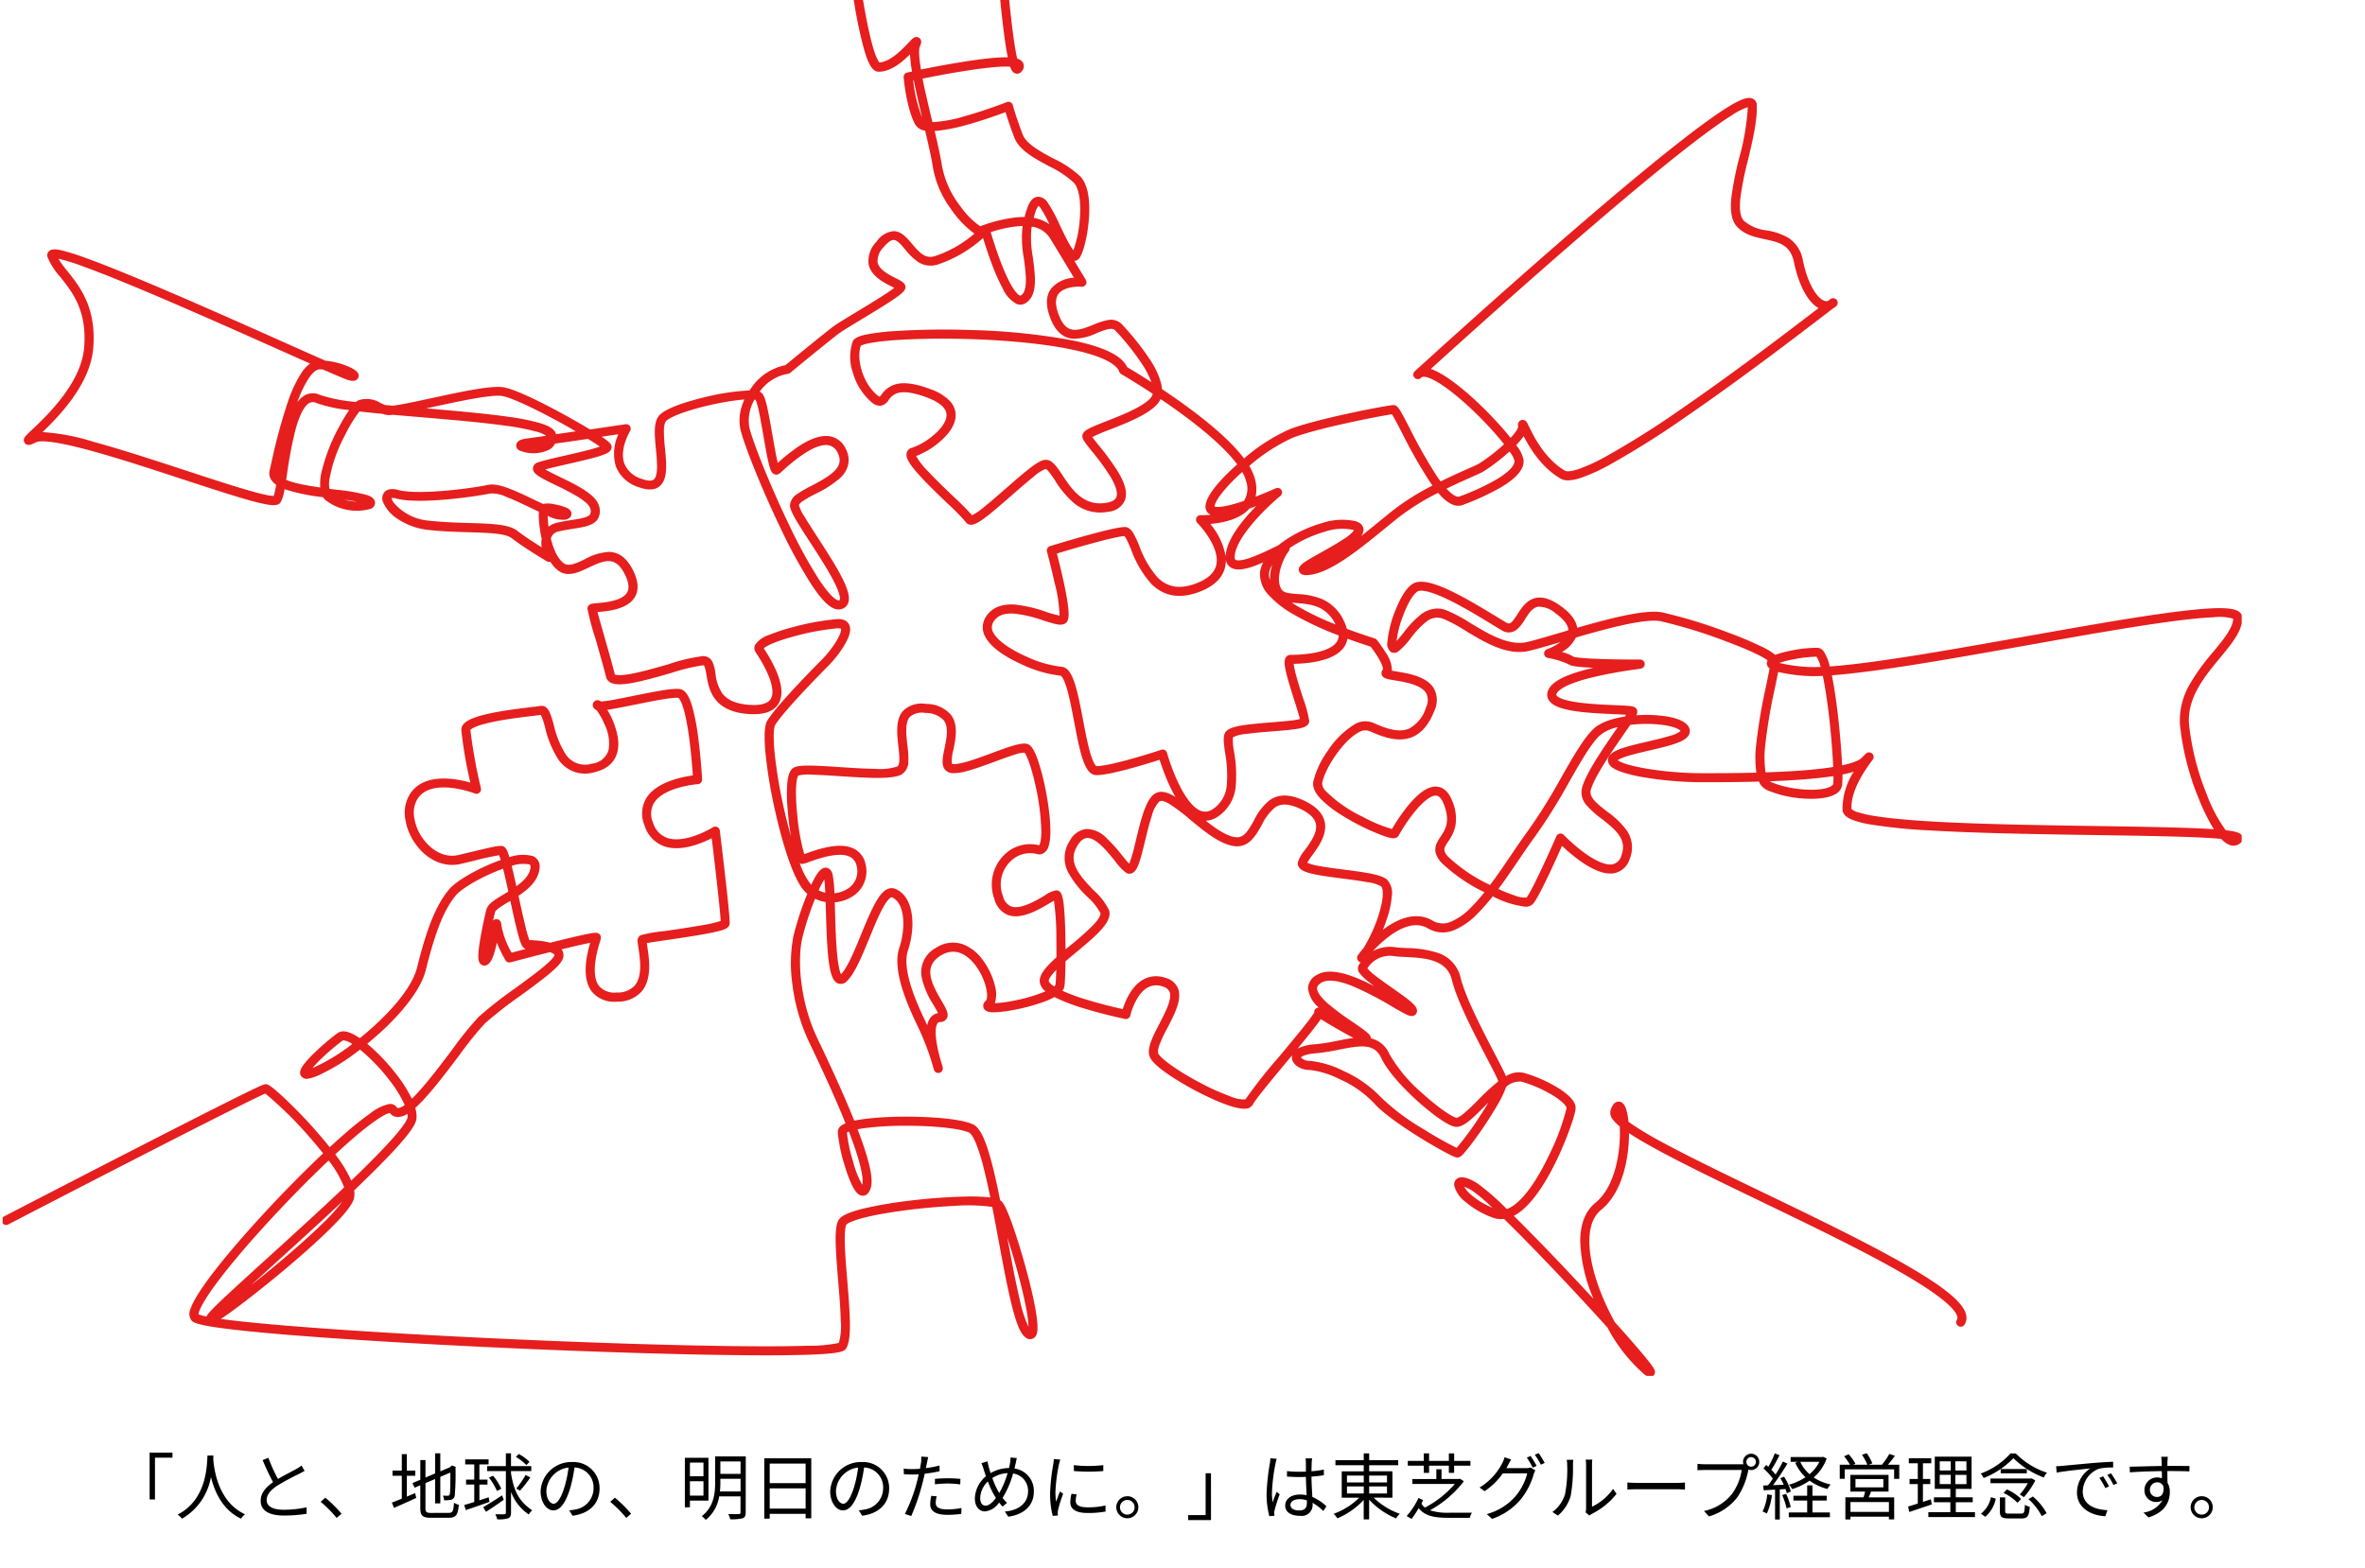 <svg xmlns="http://www.w3.org/2000/svg" xmlns:xlink="http://www.w3.org/1999/xlink" width="392" height="260" viewBox="0 0 392 260"><defs><clipPath id="a"><rect width="392" height="260" transform="translate(10595 2721)" fill="none"/></clipPath><clipPath id="b"><rect width="371.124" height="266.248" fill="none" stroke="#707070" stroke-width="1.5"/></clipPath></defs><g transform="translate(-10595 -2721)" clip-path="url(#a)"><g transform="translate(10595.438 2682.876)" clip-path="url(#b)"><path d="M276.7,270.045a2.186,2.186,0,0,1-1.2-.639,27.038,27.038,0,0,1-5.876-7.552c-2.027-2.249-4.349-4.77-6.745-7.319-4.036-4.3-7.634-7.988-10.4-10.689a3.959,3.959,0,0,1-1.9-.23,14.581,14.581,0,0,1-4.522-2.624,4.892,4.892,0,0,1-1.836-2.7,1.174,1.174,0,0,1,.532-1.163c.679-.421,1.774-.148,3.347.835a40.714,40.714,0,0,1,4.836,4.24,4.613,4.613,0,0,0,1.019-.526c1.947-1.3,4.143-4.437,6.184-8.826a36.787,36.787,0,0,0,2.71-7.4c0-.193-.42-.96-2.339-2.129a21.61,21.61,0,0,0-5.158-2.248,3.317,3.317,0,0,0-2.535.884,16.347,16.347,0,0,1-1.4,2.945,64.452,64.452,0,0,1-3.521,5.409c-.638.885-1.222,1.651-1.689,2.215-.747.9-1.044,1.135-1.446,1.135-.19,0-.426,0-2.276-1-1.176-.636-2.564-1.445-3.907-2.276-2.137-1.322-5.982-3.835-7.723-5.81a17.57,17.57,0,0,0-5.642-3.912,14.478,14.478,0,0,0-4.983-1.524c-1.537,0-2.872-.927-2.916-2.024a1.424,1.424,0,0,1,.046-.416l-.927,1.116c-2.407,2.9-5.136,6.182-5.541,6.993a1.5,1.5,0,0,1-1.46.754c-2.319.035-7.115-2.458-8.529-3.223s-6.086-3.39-7.042-5.164c-.744-1.384.285-3.363,1.476-5.655,1.014-1.95,2.162-4.159,1.7-5.33a1.538,1.538,0,0,0-1.006-.834,3.033,3.033,0,0,0-2.614.111c-1.725.949-2.662,3.675-2.878,4.645a.75.75,0,0,1-.883.572c-.034-.007-3.41-.706-6.765-1.735a31.515,31.515,0,0,1-4.763-1.808l-.162-.083a13.187,13.187,0,0,1-1.816.806,32.751,32.751,0,0,1-5.58,1.442,18.063,18.063,0,0,1-2.513.271c-.732.013-1.519-.054-1.811-.649a1.014,1.014,0,0,1,.336-1.246c.183-.169.346-.887.043-2.172a10.309,10.309,0,0,0-1.785-3.747c-1-1.306-3.069-3.249-5.742-1.578-2.868,1.792-1.648,4.418.108,7.414.79,1.349,1.312,2.24.914,2.982a1.208,1.208,0,0,1-1.083.609.544.544,0,0,0-.464.237c-.194.272-.472,1.035-.158,3.081a26.853,26.853,0,0,0,.653,2.937c.073.233.133.43.179.586.071.238.116.4.141.489a.856.856,0,0,1-.086.83.751.751,0,0,1-.735.279.813.813,0,0,1-.617-.638c-.029-.095-.069-.231-.116-.394-.059-.207-.131-.459-.21-.744a43.88,43.88,0,0,0-2.1-5.468c-1.6-3.342-4.591-9.562-3.274-13.514,1.091-3.272.938-7.4-1.212-8.351a.144.144,0,0,0-.135.005c-.229.092-.742.495-1.6,2.156-.654,1.268-1.335,2.929-1.994,4.536-1.233,3.008-2.4,5.849-3.681,7.132a1.382,1.382,0,0,1-1.547.446c-.883-.351-1.342-1.641-1.635-4.6-.215-2.165-.293-4.89-.363-7.294-.016-.546-.031-1.085-.048-1.6a6.184,6.184,0,0,1-1.751-.546q-.076.188-.154.387a49.4,49.4,0,0,0-1.955,6.076c-.884,3.83-.327,10.756,2.448,16.583,1.387,2.913,3.968,8.335,5.979,13.308l.179.446c.622-.135,1.361-.251,2.221-.35a57.621,57.621,0,0,1,6.346-.32h.052c4.019,0,9.019.335,11.061,1.277,1.182.546,2.149,2.6,3.234,6.876.435,1.715.856,3.664,1.266,5.712a1.413,1.413,0,0,1,.3.245c1.078,1.175,3.072,7.747,3.976,11.058.515,1.887,1.214,4.631,1.616,6.988.539,3.154.262,3.973-.117,4.388a1.132,1.132,0,0,1-1.624.013c-.823-.627-1.529-2.372-2.361-5.837-.684-2.848-1.346-6.414-2.048-10.191-.345-1.857-.695-3.742-1.052-5.561a29.27,29.27,0,0,0-6.43-.163,97.583,97.583,0,0,0-11.609,1.272c-5.446.964-6.108,1.781-6.147,1.837-.123.236-.317.974-.25,3.256.049,1.689.218,3.73.4,5.891.5,6.07.741,9.862-.167,11.35-.263.429-.82.63-2.211.8-7.093.843-34.523.076-57.007-.995-12.707-.6-24.451-1.324-33.069-2.025-4.662-.379-8.369-.749-11.018-1.1-4.167-.55-4.853-.933-5.169-1.249a1.846,1.846,0,0,1-.2-2c1.238-3.685,9.024-12.622,15.316-19.157,2.279-2.367,4.548-4.617,6.65-6.6-.578-.732-1.243-1.534-2.009-2.413a62.644,62.644,0,0,0-7.567-7.5c-2.794,1.159-26.7,13.447-42.619,21.7a.75.75,0,1,1-.69-1.332c.105-.055,10.657-5.523,21.181-10.921,6.182-3.171,11.145-5.7,14.752-7.51,6.949-3.492,7.162-3.492,7.431-3.492.3,0,.607.088,1.917,1.231.809.706,1.837,1.678,2.893,2.738a79.385,79.385,0,0,1,5.81,6.478c.926-.856,1.812-1.651,2.644-2.372a50.694,50.694,0,0,1,4.132-3.283,7.812,7.812,0,0,1,2.973-1.485,1.315,1.315,0,0,1,1.36.52c.085.125.141.126.195.127a2.08,2.08,0,0,0,1.12-.523,20.065,20.065,0,0,0-2.518-4.078,30.888,30.888,0,0,0-4.892-5.094,33.992,33.992,0,0,1-6.964,4.314,7.035,7.035,0,0,1-1.527.488,1.141,1.141,0,0,1-1.317-.491c-.343-.623.091-1.326.56-1.932a18.66,18.66,0,0,1,1.709-1.847,37.079,37.079,0,0,1,3.827-3.261c.71-.5,1.708-.354,3.05.436q.306.18.634.405c.81-.654,1.614-1.342,2.389-2.049,3.914-3.575,6.43-6.988,7.086-9.611,1.421-5.684,2.869-10.071,5.314-13,1.12-1.343,4.084-3.017,6.526-4.079.573-.249,1.282-.538,2.044-.8-.116-.395-.2-.639-.262-.79a38,38,0,0,0-4.007.872l-2.374.564c-2.787.66-5.71-.69-7.629-3.523a9.482,9.482,0,0,1-1.584-4.146,5.842,5.842,0,0,1,.92-4.09c2.376-3.377,7.494-2.413,9.9-1.722a69.232,69.232,0,0,1-1.5-8.739c0-1.207,1.427-2.026,4.77-2.74,2.341-.5,5.068-.828,6.872-1.045.681-.082,1.219-.147,1.5-.193a1.178,1.178,0,0,1,1.048.363,2.481,2.481,0,0,1,.485.768,16.572,16.572,0,0,1,.651,2.03,15.645,15.645,0,0,0,1.963,4.84,3.843,3.843,0,0,0,4.353,1.574,3.2,3.2,0,0,0,2.773-2.281,7.057,7.057,0,0,0-.67-4.229,12.04,12.04,0,0,0-1.329-2.378.962.962,0,0,1-.314-.173.849.849,0,0,1-.315-.659.79.79,0,0,1,.729-.8.856.856,0,0,1,.623.213,14.567,14.567,0,0,0,1.7-.219c1.063-.18,2.368-.445,3.751-.725,3.818-.773,6.408-1.27,7.579-1.123.9.112,1.545,1,2.1,2.887a35.028,35.028,0,0,1,.976,5.006c.477,3.522.666,7.054.668,7.089a.75.75,0,0,1-.7.788c-.055,0-5.516.425-7.241,3.065a3.543,3.543,0,0,0-.2,3.295,3.8,3.8,0,0,0,2.332,2.548c3.057,1.062,7.557-1.726,7.6-1.755a.75.75,0,0,1,1.143.544c0,.036.447,3.652.866,7.329.859,7.538.785,7.981.749,8.194-.106.63-.806.873-1.576,1.085-.605.167-1.439.347-2.548.55-1.993.364-4.486.729-6.489,1.022-1.209.177-2.45.358-3.105.474.025.2.062.44.095.654.3,1.976.805,5.284-.95,7.369a5.239,5.239,0,0,1-4.11,1.689,4.781,4.781,0,0,1-4.16-1.681c-1.737-2.283-.819-6.131-.259-8.081-1,.2-2.7.591-4.746,1.092q.043.058.081.119a1.655,1.655,0,0,1,.025,1.66c-.627,1.254-3.023,3.061-6.9,5.889a67.923,67.923,0,0,0-5.915,4.621,56.649,56.649,0,0,0-4.216,5.237c-1.7,2.252-3.624,4.8-5.366,6.764a24.664,24.664,0,0,1-1.956,2,4.7,4.7,0,0,1,.2,1.757c-.108,1.027-1.194,3.029-8.427,10.083q-.922.9-1.907,1.84a3.149,3.149,0,0,1-.065,1.461c-.326,1.032-1.661,2.689-4.081,5.066-1.939,1.9-4.54,4.231-7.521,6.727-2.571,2.153-5.327,4.347-7.562,6.019-1.316.985-2.224,1.622-2.859,2.035.445.062.94.127,1.493.194,2.99.366,7.1.751,12.222,1.145,9.563.737,22.189,1.47,35.554,2.064s26.013.985,35.6,1.1c5.136.061,9.266.042,12.276-.057a24.135,24.135,0,0,0,5.282-.469,10.066,10.066,0,0,0,.32-3.689c-.042-1.945-.239-4.328-.43-6.633-.44-5.325-.675-8.655.025-9.977.264-.5.957-1.17,4-1.936a63.6,63.6,0,0,1,7.112-1.261,95.923,95.923,0,0,1,9.962-.774,31.721,31.721,0,0,1,3.744.113q.2.021.381.046c-.357-1.747-.721-3.4-1.1-4.875a30.256,30.256,0,0,0-1.317-4.19c-.58-1.371-.982-1.643-1.092-1.693-1.544-.712-6.091-1.18-11.058-1.136a51.537,51.537,0,0,0-6.27.391c-.453.063-.839.128-1.168.193,2.6,6.786,2.487,8.863,2.149,9.833-.4,1.16-1.091,1.228-1.465,1.164-.588-.1-1.092-.648-1.634-1.777a22.545,22.545,0,0,1-1.128-3.023,26.463,26.463,0,0,1-1.205-5.737,1.38,1.38,0,0,1,.742-1.174,3.506,3.506,0,0,1,.542-.277l-.125-.311c-1.995-4.931-4.563-10.327-5.943-13.225a31.592,31.592,0,0,1-2.754-9.652,24.243,24.243,0,0,1,.2-7.913,50.953,50.953,0,0,1,2.182-6.693l.108-.265q-.16-.134-.312-.28c-2.522-2.415-4.646-11.65-5.237-14.423a78.247,78.247,0,0,1-1.386-8.631c-.395-4.232.143-5.114.32-5.4,1.646-2.694,8.785-9.845,9.088-10.148l.014-.013a17.262,17.262,0,0,0,2.152-2.716c1.007-1.572,1-2.238.937-2.33h0s-.112-.092-.533-.075a40.37,40.37,0,0,0-7.173,1.319c-3.435.92-4.748,1.681-5.089,2,1.909,2.9,3.834,6.771,2.471,9.131-.772,1.337-2.43,1.931-4.927,1.767-6.042-.4-6.666-4.2-7.038-6.469a6.5,6.5,0,0,0-.323-1.407c-.1-.209-.15-.209-.257-.209a31.907,31.907,0,0,0-5.244,1.27c-5.19,1.494-8.7,2.41-10.139,1.567a1.408,1.408,0,0,1-.684-.9c-.275-1.168-1.05-3.882-1.734-6.276a44.057,44.057,0,0,1-1.353-5.049.8.8,0,0,1,.565-.761,1.749,1.749,0,0,1,.33-.077c.188-.029.429-.05.733-.078,1.353-.121,4.167-.374,4.955-1.785.389-.7.264-1.692-.369-2.96-1.538-3.076-3.271-2.447-5.971-1.167-1.682.8-3.422,1.623-4.928.619a5.168,5.168,0,0,1-1.467-1.576.75.75,0,0,1-.591-.075c-.155-.092-3.829-2.274-5.8-3.82-1.033-.811-3.844-.893-7.1-.988-2.053-.06-4.381-.128-6.74-.39a11.175,11.175,0,0,1-4.976-1.759,6.36,6.36,0,0,1-2.471-2.744,1.628,1.628,0,0,1,.2-1.775c.316-.349.959-.692,2.229-.35,3.379.909,12.09-.237,14.987-.846,1.672-.353,4.508,1,7.51,2.436.538.257,1.063.508,1.562.738a4.027,4.027,0,0,1,1.779.041,9.075,9.075,0,0,1,2.161.612c.691.336.791.772.754,1.078-.055.45-.407.748-1.045.885a5.487,5.487,0,0,1-2.89-.643,15.968,15.968,0,0,0,.141,1.792,3.773,3.773,0,0,1,1.441-.661c.85-.2,1.7-.337,2.445-.454,1.375-.215,2.675-.419,3-.935a1.31,1.31,0,0,0,0-1.023c-.079-.276-.44-.883-1.968-1.841a42.019,42.019,0,0,0-3.8-2c-2.676-1.3-3.759-1.86-3.7-2.789a1.114,1.114,0,0,1,.89-.977c.924-.308,2.627-.7,4.429-1.111,1.437-.329,2.924-.669,4.139-.994.774-.207,1.283-.369,1.617-.489-.434-.313-1.1-.751-1.955-1.284-1.786.261-3.717.541-5.47.793a2.349,2.349,0,0,1-.91.97,5.981,5.981,0,0,1-5.112.1.908.908,0,0,1-.382-.97c.158-.619.84-.834,1.815-.968.812-.111,1.9-.264,3.133-.44a5.677,5.677,0,0,0-1.74-.712,38.659,38.659,0,0,0-4.92-.944c-4-.564-9.129-1-14.093-1.419-1.615-.137-3.185-.269-4.683-.4a3.387,3.387,0,0,1-1.4-.054q-.13-.048-.256-.1c-1.374-.129-2.672-.26-3.869-.4a23.927,23.927,0,0,0-2.438,4.019,24.205,24.205,0,0,0-2.55,7.337,4.909,4.909,0,0,0,.021,1.477l1.072.135a30.087,30.087,0,0,1,5.186.9c.347.126,1.268.461,1.3,1.246a1.073,1.073,0,0,1-.713,1.026,8.508,8.508,0,0,1-7.484-1.428,2.388,2.388,0,0,1-.421-.5,31.573,31.573,0,0,1-6.39-1.326,6.471,6.471,0,0,1-.64,2.167c-.377.565-1.166.56-2.235.377a34.535,34.535,0,0,1-3.442-.843c-2.772-.792-6.491-2.012-10.428-3.3-5.032-1.651-10.736-3.522-15.358-4.782-6.64-1.811-8.533-1.65-9.07-1.394-.344.164-.587.271-.766.336-.64.231-.97,0-1.134-.243a.828.828,0,0,1,.056-.989,3.061,3.061,0,0,1,.284-.329c.207-.215.5-.5.88-.852,2.435-2.308,8.139-7.712,8.638-13.578.524-6.164-1.954-9.26-3.945-11.748a11.807,11.807,0,0,1-2.1-3.247.947.947,0,0,1,.233-1.042c.378-.349.973-.381,2.121-.116a32.728,32.728,0,0,1,3.207.981c2.367.827,5.7,2.137,9.907,3.894,7.71,3.218,17.184,7.444,24.1,10.53,2.392,1.067,4.64,2.069,6.454,2.869a13.414,13.414,0,0,1,3.273.753c.855.318,1.927.819,2.186,1.4a.829.829,0,0,1-.114.877c-.4.477-1.111.3-1.492.2-.4-.1-1.747-.668-4.235-1.763q-.241-.019-.489-.028c-.709-.024-1.416.8-1.883,1.49a19.112,19.112,0,0,0-1.89,3.97,3.9,3.9,0,0,1,1.262-1.162,2.765,2.765,0,0,1,2.529-.045,26.31,26.31,0,0,0,5.939,1.156,1.614,1.614,0,0,1,.505-.311,4.4,4.4,0,0,1,3.625.513c.216.1.437.2.662.3l1.283.118c.366-.043.875-.119,1.583-.248,1.35-.246,3.059-.615,4.868-1.006,4.851-1.048,9.867-2.132,11.918-1.8,2.3.368,7.859,3.325,10.141,4.579,1.512.831,2.963,1.668,4.192,2.416,3.217-.47,5.842-.857,5.9-.865a.75.75,0,0,1,.748,1.136c-.017.028-1.791,2.962-.96,5.342a4.445,4.445,0,0,0,2.933,2.587c.646.235,1.508.445,1.943.108.8-.619.562-3.07.373-5.039-.229-2.374-.445-4.616.628-5.688,1.272-1.273,5.042-2.337,7.176-2.859a38.115,38.115,0,0,1,7.7-1.191q.171-.258.357-.507a8.944,8.944,0,0,1,5.591-3.679c1.051-.864,6.456-5.3,7.946-6.42.6-.45,2.1-1.353,3.827-2.4,1.424-.859,3.037-1.833,4.329-2.664,1.038-.668,1.623-1.087,1.953-1.346-.131-.068-.271-.139-.4-.2-1.373-.693-3.447-1.74-3.847-3.673a4.532,4.532,0,0,1,1.311-3.786,3.884,3.884,0,0,1,2.808-1.736h.007c1.288,0,2.2,1.079,3.078,2.123,1.321,1.567,2.235,2.484,3.789,2.012a19.413,19.413,0,0,0,6.542-3.727l-.11-.071a16.932,16.932,0,0,1-3.793-4.016,16.457,16.457,0,0,1-2.959-6.767c-.238-1.6-.742-3.812-1.313-6.217a2.187,2.187,0,0,1-1.647-1.039c-1.476-2.742-1.895-7.589-1.912-7.794a.75.75,0,0,1,.588-.8c.011,0,.3-.065.8-.169a21.816,21.816,0,0,1-.331-2.854c-1.313,1.306-3.2,2.885-5.173,2.885-.962,0-1.654-1.015-2.39-3.5a71.263,71.263,0,0,1-1.644-7.639c-1.06-6.132-2.051-13.934-2.925-20.817-.347-2.729-.676-5.318-.98-7.574a3.628,3.628,0,0,1-1.32-.271,1.7,1.7,0,0,1-.987-1.073,18.932,18.932,0,0,1-.674-5.214,11.775,11.775,0,0,1,.179-2.15c.108-.542.326-1.286.957-1.486a1.131,1.131,0,0,1,1.316.61,6.483,6.483,0,0,1,.666,1.5,50.16,50.16,0,0,1,1.163,6.521c1.964-.239,5.649-1.162,12.55-3.861,6.194-2.423,11.961-5.1,12.019-5.13a.75.75,0,0,1,1.066.642c.006.115.593,11.625,1.433,23.335.493,6.872.975,12.467,1.434,16.627.271,2.46.536,4.436.787,5.872.107.613.2,1.083.289,1.444a1.543,1.543,0,0,1,.915.6,1.223,1.223,0,0,1-.137,1.459.955.955,0,0,1-1.055.4c-.383-.115-.658-.437-.906-1.135a17.325,17.325,0,0,0-2.325.058c-1.573.122-3.625.392-6.1.8-2.286.379-4.515.809-6.087,1.125.41,2.074.982,4.466,1.538,6.788l.1.432a23.2,23.2,0,0,0,5.535-1.043c3.446-.967,6.763-2.269,6.8-2.282a.75.75,0,0,1,1,.516c0,.016.415,1.63,1.6,4.784.61,1.627,2.869,2.842,5.053,4.017A17.68,17.68,0,0,1,182.26,71c1.526,1.654,1.6,4.891,1.387,7.315-.228,2.632-.886,5.3-1.531,6.2a1.094,1.094,0,0,1-.855.483c1.191,1.969,1.892,3.136,1.9,3.155a.75.75,0,0,1-.707,1.133c-.773-.064-2.97.028-3.832,1.2-.578.786-.534,2.014.13,3.649,1.239,3.05,2.96,2.538,5.664,1.45a11.287,11.287,0,0,1,2.375-.769,2.5,2.5,0,0,1,2.362.715,43.271,43.271,0,0,1,4.77,6.038,13.078,13.078,0,0,1,1.706,3.7,5.74,5.74,0,0,1,.156.992c1.209.807,2.515,1.708,3.834,2.667,4.611,3.354,7.878,6.31,9.768,8.832a30.243,30.243,0,0,1,7.635-4.883c4.687-1.757,16.23-3.973,17.142-3.973.536,0,.84.433,1.36,1.353.352.623.8,1.491,1.322,2.5a83.111,83.111,0,0,0,4.479,7.9q.33.487.643.908c1.7-.839,3.265-1.535,4.434-2.055.9-.4,1.615-.719,1.912-.888a30.32,30.32,0,0,0,3.9-2.976q.143-.127.275-.248a52.4,52.4,0,0,0-3.6-4.05c-3.4-3.478-6.748-6.121-8.732-6.9-.623-.244-1.11-.3-1.322-.162l-.1.087a.752.752,0,1,1-1.036-1.088l.075-.07q.05-.047.1-.089l.478-.434c12.977-11.788,22.45-20.049,28.111-24.9,7.084-6.075,12.865-10.821,17.183-14.107,2.54-1.933,4.61-3.387,6.152-4.321,2.009-1.217,3.129-1.586,3.865-1.275a1.181,1.181,0,0,1,.713,1.105c.084,2.586-.7,5.89-1.465,9.085a53.07,53.07,0,0,0-1.261,6.336c-.193,1.86,0,3.11.562,3.716a6.933,6.933,0,0,0,3.806,1.614A10.66,10.66,0,0,1,299.6,81.17a5.554,5.554,0,0,1,2.424,3.8c.835,4.037,2.434,6.279,3.566,6.655a.823.823,0,0,0,.607-.006l.26-.195c.052-.038.092-.067.119-.085a.753.753,0,0,1,1.036.122.762.762,0,0,1-.135,1.092,2.627,2.627,0,0,1-.481.342c-.338.257-.843.644-1.421,1.087-4.086,3.133-13.654,10.471-22.849,16.794a147.743,147.743,0,0,1-12.732,8.024,30.814,30.814,0,0,1-4.769,2.17c-1.565.511-2.635.552-3.367.13-3.182-1.836-5.13-5.106-6.126-7.045a10.76,10.76,0,0,1-1.248,1.5,5.343,5.343,0,0,1,1.234,2.482c.112,1.453-1.1,2.918-3.7,4.478a40.811,40.811,0,0,1-6.407,2.956c-1.407.518-2.845-.6-4.06-2.016a39.971,39.971,0,0,0-6.524,4.057c-.687.549-1.38,1.115-2.113,1.714-4.63,3.78-9.419,7.689-13.038,7.87-.289.014-1.167.058-1.377-.669-.217-.753.588-1.267,1.235-1.681.621-.4,1.489-.884,2.407-1.4,1.241-.7,2.647-1.487,3.749-2.224a6.3,6.3,0,0,0,1.735-1.457,1.49,1.49,0,0,0-.164-.062,8.875,8.875,0,0,0-4.743.315,20.719,20.719,0,0,0-5.572,2.563l-.193.13a1.053,1.053,0,0,1-.244.652c-1.025,1.367-2.27,4.75-1,6.342.367.459,1.37.54,2.532.634a12.268,12.268,0,0,1,4.046.82,7.242,7.242,0,0,1,3.722,3.8,6.417,6.417,0,0,1,.416,1.149q2.151.8,4.628,1.594a.75.75,0,0,1,.357.246,22.154,22.154,0,0,1,1.5,2.168,5.2,5.2,0,0,1,.992,2.931c.228.043.494.086.732.125,2.024.332,5.084.833,6.253,2.877a4.094,4.094,0,0,1,.053,3.628c-.869,2.246-2.1,3.716-3.669,4.368-2.481,1.033-5.287-.194-7.144-1.007a2.07,2.07,0,0,0-1.794.27c-2.522,1.351-5.566,5.951-6,8.4a1.95,1.95,0,0,0,.64,1.334,21.978,21.978,0,0,0,6.109,4.242A24.712,24.712,0,0,0,233.9,179.2a30.833,30.833,0,0,1,2.387-3.529c1.916-2.426,3.545-3.573,4.981-3.506.792.037,1.89.48,2.624,2.376a7.3,7.3,0,0,1,.511,4.217,7.177,7.177,0,0,1-1.192,2.531c-.687,1.034-.944,1.421-.044,2.45a26.545,26.545,0,0,0,7,4.737c1.22-1.622,2.4-3.366,3.5-4.995.94-1.387,1.828-2.7,2.657-3.816a91.822,91.822,0,0,0,5.679-9.089c1.917-3.358,3.573-6.258,5.188-7.873,1.293-1.293,3.594-1.887,5.329-2.159.068-.1.131-.2.189-.293-.548-.039-1.3-.072-1.995-.1-5.213-.224-9.621-.549-10.776-2.258a1.708,1.708,0,0,1-.186-1.58c.517-1.464,2.649-2.624,6.712-3.65q.417-.105.839-.2c-.686-.031-1.285-.068-1.792-.108-1.769-.142-2.136-.319-2.361-.487a14,14,0,0,0-3.425-1.043.75.75,0,0,1-.1-1.443,9.039,9.039,0,0,0,2.2-1.178c-2.058.608-3.834,1.13-5.118,1.438-3.66.878-7.329-1.336-10.566-3.29a25.077,25.077,0,0,0-3.8-2.035,2.782,2.782,0,0,0-2.763.523,14.87,14.87,0,0,0-2.557,2.709,11.519,11.519,0,0,1-2.036,2.175,1.109,1.109,0,0,1-1.217.144,1.664,1.664,0,0,1-.627-1.619,18.669,18.669,0,0,1,1.366-5.394c.672-1.687,1.751-3.826,3.07-4.435,2.369-1.093,7.777,1.99,13.584,5.525.634.386,1.181.719,1.635.986.616.362.863.285,1.882-1.307.7-1.091,1.567-2.45,3.112-2.746,1.181-.226,2.52.213,4.092,1.343,1.642,1.18,2.553,2.391,2.72,3.609,5.413-1.565,11.238-3.072,14.051-2.56a82.572,82.572,0,0,1,11.094,3.4,59.067,59.067,0,0,1,5.529,2.329,10.841,10.841,0,0,1,2.153,1.321l.126-.048a17.033,17.033,0,0,1,2.394-.633,21.1,21.1,0,0,1,4.544-.488,1.381,1.381,0,0,1,.971.6,7.587,7.587,0,0,1,1.006,2.493c7.347-.515,20-2.763,32.307-4.952,8.564-1.522,16.654-2.96,23.073-3.851,9.632-1.336,11.714-.889,12.529-.206a1.251,1.251,0,0,1,.467.967c0,2.156-1.709,4.223-3.689,6.616-2.562,3.1-5.465,6.608-5.144,10.993a43.117,43.117,0,0,0,2.949,11.655A24.658,24.658,0,0,0,372.1,179.4l.072.008c1.807.211,2.459.458,2.686,1.016a.915.915,0,0,1-.226,1,1.717,1.717,0,0,1-1.9.409,3.832,3.832,0,0,1-1.374-1c-1.246-.119-2.932-.217-5.151-.3-4.2-.159-9.778-.243-15.681-.333-9.13-.138-19.478-.294-27.461-.77a90.143,90.143,0,0,1-9.918-1,14.946,14.946,0,0,1-3.018-.793c-.361-.151-1.46-.61-1.538-1.585a11.239,11.239,0,0,1,1.86-6.355c-.542.167-1.166.321-1.877.464A11.593,11.593,0,0,1,308.5,172a2.113,2.113,0,0,1-1.219,1.485c-1.5.788-3.931.745-5.247.649a18.442,18.442,0,0,1-5.963-1.389,2.7,2.7,0,0,1-1.338-1.411c-3.771.1-7.3.1-9.54.1a59.293,59.293,0,0,1-9.516-.807,24.428,24.428,0,0,1-3.725-.894c-1.246-.433-1.911-.889-2.155-1.477a1.281,1.281,0,0,1,.341-1.438c.846-.846,2.865-1.362,6.09-2.112,1.348-.313,2.743-.638,3.819-.984a4.584,4.584,0,0,0,1.7-.783c-.216-.267-1.009-.721-2.862-.988a21.793,21.793,0,0,0-5.486-.022c-.294.435-.656.96-1.1,1.6-1.886,2.724-4.737,6.841-5.427,9.139-.35,1.168.774,2.145,2.668,3.615a14.52,14.52,0,0,1,3.23,3.08,4.967,4.967,0,0,1,.564,4.73,3.415,3.415,0,0,1-2.51,2.412c-1.6.334-3.705-.479-6.266-2.414a30.3,30.3,0,0,1-2.471-2.1c-1.093,2.473-3.768,8.409-4.784,9.594a1.625,1.625,0,0,1-1.289.492H256a15.706,15.706,0,0,1-5.393-1.722,31.366,31.366,0,0,1-2.644,2.991,11.137,11.137,0,0,1-3.9,2.668,4.784,4.784,0,0,1-4.2-.345c-1.741-1.021-3.928-.558-6.5,1.376a20.251,20.251,0,0,0-2.618,2.4,5.84,5.84,0,0,1,3.709-.648c.51.068,1.15.1,1.828.134a18.045,18.045,0,0,1,5.189.788,5.668,5.668,0,0,1,3.819,4.159c.769,3.2,3.7,8.837,5.643,12.564.888,1.706,1.564,3,1.872,3.741a3.872,3.872,0,0,1,2.947-.562,23.2,23.2,0,0,1,5.537,2.412c2.029,1.237,3.058,2.385,3.058,3.413,0,.879-1.193,4.445-2.789,7.9-1.512,3.274-3.895,7.579-6.665,9.5a6.934,6.934,0,0,1-.8.482c3.124,3.08,6.9,7,10.316,10.648.992,1.058,1.967,2.106,2.908,3.127a26.3,26.3,0,0,1-2.205-9.489c-.011-2.917.84-5.091,2.528-6.463,2.833-2.3,3.675-6.721,3.924-9.15a22.741,22.741,0,0,0,.094-3.5,6.871,6.871,0,0,1-1.081-1.064,1.746,1.746,0,0,1-.428-1.642c.127-.38.463-1.39,1.314-1.4h.014c.527,0,.931.378,1.2,1.124a9.468,9.468,0,0,1,.424,2.207q.161.12.345.251a54.646,54.646,0,0,0,5.346,3.2c4.473,2.421,10.458,5.307,16.794,8.362,7.642,3.684,15.543,7.494,21.787,10.962,7.461,4.144,11.057,6.949,11.659,9.1a2.131,2.131,0,0,1-.237,1.781.75.75,0,0,1-1.259-.815A.629.629,0,0,0,327.6,260c-.32-1.141-2.479-3.487-10.943-8.189-6.206-3.447-14.088-7.247-21.71-10.923-6.622-3.193-12.876-6.208-17.434-8.709-1.788-.981-3.213-1.827-4.315-2.562a24.954,24.954,0,0,1-.289,3.77c-.435,2.829-1.537,6.674-4.313,8.93-1.319,1.072-1.983,2.853-1.974,5.293.012,3.182,1.229,7.434,3.338,11.666q.432.867.9,1.7c.922,1.024,1.781,1.99,2.556,2.875,1.235,1.41,2.2,2.55,2.872,3.389,1.123,1.406,1.234,1.722,1.209,2.066a.8.8,0,0,1-.79.737ZM170.146,246.929l.037.2c.7,3.757,1.357,7.3,2.032,10.114a20.267,20.267,0,0,0,1.447,4.5,18.579,18.579,0,0,0-.354-2.871c-.337-1.849-.892-4.193-1.607-6.78C171.156,250.119,170.626,248.383,170.146,246.929ZM36.088,259.668a7.27,7.27,0,0,0,1.325.346,1.577,1.577,0,0,1,.136-.246c.628-.943,4.01-4.031,9.932-9.409,3.92-3.559,8.63-7.836,12.748-11.749a17.341,17.341,0,0,0-2.575-4.449c-3.419,3.23-7.211,7.107-10.729,10.978-3.3,3.626-6.052,6.921-7.973,9.527C36.347,258.2,36.1,259.382,36.088,259.668Zm23.841-18.709C56.14,244.525,52,248.285,48.49,251.47c-1.285,1.167-2.551,2.316-3.723,3.387,1.55-1.223,3.183-2.553,4.735-3.856,2.9-2.437,5.42-4.7,7.287-6.538A27.009,27.009,0,0,0,59.929,240.959Zm185.939-2.453A5.431,5.431,0,0,0,247,239.821a12.959,12.959,0,0,0,3.539,2.164,27.771,27.771,0,0,0-3.232-2.753A6.655,6.655,0,0,0,245.869,238.507Zm-102.307-8.965a26.406,26.406,0,0,0,1.046,4.874,15.742,15.742,0,0,0,1.5,3.776c.191-.764.065-2.895-2.216-8.827A1.593,1.593,0,0,0,143.562,229.542Zm-84.808,3.591.13.177a21.814,21.814,0,0,1,2.52,4.179q.691-.664,1.351-1.307c2.481-2.42,4.412-4.419,5.739-5.942,2.01-2.307,2.225-3.05,2.243-3.223a2.456,2.456,0,0,0-.019-.6,3.009,3.009,0,0,1-1.612.53,1.673,1.673,0,0,1-1.311-.663c-.358.045-2.08.56-7.815,5.73Q59.38,232.555,58.754,233.133Zm160.069-16.071a1.741,1.741,0,0,0,1.409.569,15.984,15.984,0,0,1,5.616,1.665,19.646,19.646,0,0,1,6.134,4.279,36.223,36.223,0,0,0,7.135,5.369,59.938,59.938,0,0,0,5.508,3.116,49.041,49.041,0,0,0,3.814-5.187c.543-.827,1.032-1.612,1.451-2.327-.225.223-.45.448-.672.671-2.134,2.137-3.675,3.681-5.041,3.309-1.465-.4-4.24-2.588-6.171-4.339-1.34-1.215-4.6-4.335-5.889-7.053-1.138-2.391-3.276-2.094-6.958-1.364a33.726,33.726,0,0,1-3.884.612C219.355,216.535,218.9,216.972,218.823,217.063ZM230.4,213.9a4.408,4.408,0,0,1,3.068,2.585,24.962,24.962,0,0,0,5.543,6.587c2.573,2.335,4.744,3.781,5.557,4,0,0,.288.058,1.194-.668a32.686,32.686,0,0,0,2.391-2.254,37.042,37.042,0,0,1,3.343-3.09.586.586,0,0,0,.006-.11c-.186-.541-.979-2.063-1.894-3.822-2.093-4.02-4.96-9.525-5.771-12.907-.83-3.459-4.6-3.648-7.624-3.8-.709-.036-1.38-.069-1.951-.145a4.389,4.389,0,0,0-4.432,2.017,7.133,7.133,0,0,0,1.269,1.177c.807.639,1.841,1.364,2.84,2.065,3.111,2.182,4.117,2.959,4.117,3.811a.841.841,0,0,1-.42.739c-.475.273-1.025.031-1.694-.313-.531-.274-1.225-.677-2.028-1.143a53.287,53.287,0,0,0-6.485-3.362c-2.484-1-4.245-1.194-5.234-.583-.695.43-.7.8-.706.915-.01.42.295,1.2,1.8,2.54a42.558,42.558,0,0,0,4.031,3c.988.678,1.842,1.263,2.422,1.754a3.767,3.767,0,0,1,.4.376A.923.923,0,0,1,230.4,213.9Zm-35.631-10.3a5.225,5.225,0,0,1,1.773.33,2.979,2.979,0,0,1,1.9,1.7c.706,1.805-.552,4.227-1.77,6.569a24.68,24.68,0,0,0-1.3,2.753c-.346.959-.264,1.351-.184,1.5.436.809,3.072,2.8,7.1,4.909a38.3,38.3,0,0,0,4.8,2.15,5.6,5.6,0,0,0,2.516.521,83.212,83.212,0,0,1,5.68-7.188c1.383-1.664,2.812-3.385,3.908-4.759a27.408,27.408,0,0,0,1.826-2.449.785.785,0,0,1,.043-.355.764.764,0,0,1,.721-.492,4.761,4.761,0,0,1-1.789-3.223,2.586,2.586,0,0,1,1.416-2.156c2.287-1.415,6.116.056,9.583,1.864-.449-.332-.868-.655-1.231-.959a7.171,7.171,0,0,1-1.112-1.1,1.25,1.25,0,0,1-.206-1.541q.131-.2.266-.378a.765.765,0,0,1-.263-.12.773.773,0,0,1-.151-1.1,11.813,11.813,0,0,1,.87-1.106,24.845,24.845,0,0,0,2.523-5.5c.877-2.74.828-4.386.412-4.756a5.5,5.5,0,0,0-2.252-.7c-1.214-.232-2.73-.427-4.2-.615-4.471-.574-6.5-.921-7.141-1.836a1.134,1.134,0,0,1-.187-.906,6.265,6.265,0,0,1,1.146-1.971c.976-1.344,2.191-3.017,1.793-4.47-.262-.955-1.236-1.8-2.9-2.521-2.158-.933-3.225-.488-3.839-.071a8.412,8.412,0,0,0-2.187,2.889c-1.011,1.8-2.157,3.832-4.567,3.518-2.376-.31-4.913-2.406-7.366-4.432a30.021,30.021,0,0,0-3.366-2.55c-.572-.337-1.326-.685-1.674-.424a5.208,5.208,0,0,0-1.269,2.425c-.424,1.261-.786,2.76-1.135,4.209-.794,3.292-1.218,4.891-2.152,5.273a1.079,1.079,0,0,1-1-.1,9.5,9.5,0,0,1-1.8-1.927c-1.257-1.555-3.156-3.9-4.633-3.822-.554.031-1.064.423-1.561,1.2-1.7,2.652.059,4.8,2.726,7.554a10.369,10.369,0,0,1,2.452,3.173c.692,1.937-2.1,4.262-5.34,6.955-.627.521-1.264,1.052-1.858,1.568-.022,1.826-.083,3.371-.172,4.089a1.631,1.631,0,0,1-.342.792,32.989,32.989,0,0,0,4.061,1.488c2.4.735,4.8,1.3,5.943,1.552.393-1.256,1.407-3.806,3.42-4.913A4.24,4.24,0,0,1,194.771,203.608ZM64.056,214.8a32.727,32.727,0,0,1,4.713,4.919,23.73,23.73,0,0,1,2.679,4.192c.406-.391.875-.878,1.416-1.487,1.7-1.915,3.608-4.441,5.29-6.671a55.552,55.552,0,0,1,4.377-5.419,68.61,68.61,0,0,1,6.066-4.748c2.78-2.03,5.93-4.33,6.439-5.348.074-.148.05-.186.041-.2-.019-.031-.157-.223-.74-.427-2.068.519-4.341,1.107-6.532,1.688a.75.75,0,0,1-.838-.343,24.032,24.032,0,0,1-1.43-2.909c-.428,1.97-.828,3.1-1.449,3.569a.933.933,0,0,1-1.115.074c-.488-.324-.548-1-.487-1.925.042-.637.155-1.488.335-2.531.309-1.79.751-3.757.973-4.643.248-.992,1.438-1.7,2.945-2.6.228-.136.462-.276.7-.421-.291-1.335-.582-2.644-.847-3.721l-.018-.073c-.559.2-1.169.439-1.832.728-2.653,1.154-5.165,2.7-5.972,3.664-1.962,2.354-3.367,5.833-5.011,12.408-.98,3.921-5.138,8.171-7.529,10.355C65.522,213.566,64.793,214.194,64.056,214.8Zm-3.952-.562a.222.222,0,0,0-.1.016,35.223,35.223,0,0,0-3.324,2.8,21.6,21.6,0,0,0-1.7,1.758q.15-.058.33-.132a31.42,31.42,0,0,0,6.266-3.841A3.258,3.258,0,0,0,60.1,214.235Zm162-3.519-.107.157c-.309.446-.76,1.045-1.38,1.829-.676.854-1.5,1.859-2.365,2.911q.069-.041.144-.08a7.378,7.378,0,0,1,2.755-.646,32.587,32.587,0,0,0,3.712-.588c.925-.183,1.822-.361,2.678-.464-1.221-.637-2.763-1.516-3.848-2.156C223.067,211.307,222.52,210.976,222.107,210.715ZM150.986,189a1.628,1.628,0,0,1,.665.143c3.068,1.364,3.334,6.271,2.025,10.2-1.125,3.375,1.8,9.464,3.2,12.39h0a3.012,3.012,0,0,1,.474-1.179,2.008,2.008,0,0,1,1.311-.831c-.159-.364-.489-.927-.748-1.37a13.911,13.911,0,0,1-1.95-4.51,4.568,4.568,0,0,1,2.342-4.934,5.066,5.066,0,0,1,4.421-.624,7.234,7.234,0,0,1,3.308,2.564,11.864,11.864,0,0,1,2.053,4.313,4.977,4.977,0,0,1-.011,2.91,20.212,20.212,0,0,0,3.322-.449,26.716,26.716,0,0,0,5.093-1.515,2.35,2.35,0,0,1-.972-1.6c-.06-.835.459-1.763,1.682-3.009.328-.334.7-.681,1.089-1.034.007-.985,0-2.028-.014-3.04a44.836,44.836,0,0,0-.394-6.345c-.23.127-.508.291-.753.435-1.871,1.1-4.7,2.77-6.922,1.918A3.835,3.835,0,0,1,168,190.788a6.893,6.893,0,0,1,1.525-7.193,6.068,6.068,0,0,1,5.895-1.7h0c.085-.111.359-.6.368-2.278a39.03,39.03,0,0,0-1.058-8.007c-.721-3.156-1.427-4.75-1.736-5.076a5.28,5.28,0,0,0-1.645.341c-.929.283-2.055.7-3.247,1.141-1.682.622-3.421,1.265-4.853,1.625a7.742,7.742,0,0,1-1.982.289,1.694,1.694,0,0,1-1.6-.8c-.441-.82-.2-1.991.077-3.347.335-1.634.715-3.487-.123-4.6a4.059,4.059,0,0,0-3.033-1.227,3.127,3.127,0,0,0-2.544.6c-.891.92-.661,2.962-.458,4.764a15.7,15.7,0,0,1,.158,2.71,2.465,2.465,0,0,1-1.177,2.153c-1.524.762-5.062.591-10.286.245-1.65-.109-3.209-.213-4.466-.24a7.673,7.673,0,0,0-2.311.139c-.223.277-.649,1.931-.167,6.618a35.279,35.279,0,0,0,1.148,6.409l.291-.1c1.832-.657,5.645-2.025,8.04-.745a3.606,3.606,0,0,1,1.814,2.428,4.9,4.9,0,0,1-2.406,5.589,6.347,6.347,0,0,1-2.678.824c.015.479.03.981.045,1.5.065,2.258.139,4.818.327,6.879a20.56,20.56,0,0,0,.369,2.6,4.106,4.106,0,0,0,.305.938c1.065-1.082,2.22-3.9,3.337-6.623,1.753-4.276,2.926-6.915,4.421-7.515A1.709,1.709,0,0,1,150.986,189Zm-49.08,7.4a.884.884,0,0,1,.578.175.766.766,0,0,1,.3.611,2.7,2.7,0,0,1-.169.73c-.4,1.33-1.6,5.376-.146,7.292a3.343,3.343,0,0,0,2.936,1.09,3.776,3.776,0,0,0,2.993-1.155c1.317-1.565.877-4.452.615-6.177-.061-.4-.113-.742-.133-1.008a1.094,1.094,0,0,1,.475-1.148,22.135,22.135,0,0,1,3.935-.683c1.82-.266,4.085-.6,5.964-.929a22.5,22.5,0,0,0,3.382-.756c-.068-1.637-.877-8.695-1.485-13.722-1.677.861-5.118,2.3-7.884,1.338a5.279,5.279,0,0,1-3.253-3.462,5.006,5.006,0,0,1,.36-4.62c1.716-2.623,5.931-3.433,7.65-3.66-.076-1.151-.257-3.544-.575-5.975-.805-6.14-1.733-6.833-1.835-6.892-1.036-.117-4.384.561-7.078,1.107-2.245.455-3.709.735-4.692.872.1.168.2.344.3.523a12.952,12.952,0,0,1,1.447,4.083c.445,3.058-.969,5.108-3.982,5.771a5.324,5.324,0,0,1-5.889-2.158,16.764,16.764,0,0,1-2.193-5.317,12.048,12.048,0,0,0-.688-2.055c-.317.046-.776.1-1.368.172-1.662.2-4.173.5-6.366.945-3.346.676-3.885,1.28-3.955,1.385a85.531,85.531,0,0,0,1.747,9.662.75.75,0,0,1-1.005.864c-.069-.027-6.993-2.681-9.416.763a4.374,4.374,0,0,0-.656,3.057,7.957,7.957,0,0,0,1.336,3.475c1.223,1.806,3.452,3.518,6.041,2.9l2.372-.564c3.45-.822,3.894-.928,4.719-.928.684,0,.958.758,1.106,1.165.07.194.145.424.225.693a6.653,6.653,0,0,1,3.854-.189,1.815,1.815,0,0,1,1.156,1.934c-.159,2.07-1.775,3.508-3.5,4.654l.029.136c.372,1.717.758,3.492,1.1,4.88a18.769,18.769,0,0,0,.675,2.335,18.945,18.945,0,0,1,2.322.2,10.35,10.35,0,0,1,1.125.234l.11-.027c2.069-.518,3.737-.918,4.956-1.189.732-.163,1.313-.28,1.725-.35A4.7,4.7,0,0,1,101.906,196.4Zm76.355,6.156c-1.187,1.213-1.251,1.712-1.242,1.837,0,.025.043.342.893.9a.766.766,0,0,0,.216-.254C178.186,204.567,178.232,203.672,178.261,202.556Zm-92.785-8.416h.041a.8.8,0,0,1,.734.688,2.979,2.979,0,0,1,.048.388,14.04,14.04,0,0,0,1.682,4.48c.514-.135,1.346-.353,2.352-.614-.523-.143-.753-.776-.883-1.136-.154-.425-.33-1.026-.536-1.838-.351-1.376-.75-3.2-1.14-5l-.265.159c-.632.378-1.229.735-1.662,1.062-.52.393-.589.585-.6.619-.082.326-.2.829-.332,1.427A.77.77,0,0,1,85.476,194.141Zm92.77-4.774a.965.965,0,0,1,.159.013c.746.124.958.984,1.13,2.744.112,1.154.193,2.765.234,4.659.017.784.026,1.587.029,2.376.3-.248.594-.5.89-.743a44.387,44.387,0,0,0,3.727-3.327c1.252-1.336,1.2-1.846,1.159-1.97a9.96,9.96,0,0,0-2.116-2.633,17.006,17.006,0,0,1-3.193-4.042,5.17,5.17,0,0,1,.28-5.365,3.539,3.539,0,0,1,2.742-1.888,4.727,4.727,0,0,1,3.328,1.534,25.055,25.055,0,0,1,2.554,2.843c.421.521.853,1.055,1.163,1.366a7.356,7.356,0,0,0,.415-1.112c.247-.8.494-1.829.755-2.913.762-3.157,1.55-6.422,2.962-7.482,1.222-.916,2.814.023,3.337.332q.111.066.224.136a23.525,23.525,0,0,1-1.177-2.314,36.3,36.3,0,0,1-1.452-3.863c-2.112.68-8.121,2.545-10.491,2.545-1.306,0-1.974-1.662-2.411-3.109-.477-1.583-.88-3.7-1.27-5.743-.361-1.893-.733-3.851-1.156-5.329-.576-2.017-1.007-2.278-1.063-2.3a20.226,20.226,0,0,1-6.344-1.829c-2.185-.966-5.02-2.539-6.121-4.545a3.189,3.189,0,0,1,.069-3.414c.944-1.484,2.56-2.16,4.8-2.009a22.814,22.814,0,0,1,5.19,1.215,16.765,16.765,0,0,0,2.2.61,23.724,23.724,0,0,0-.854-5.6c-.568-2.572-1.214-4.979-1.221-5a.75.75,0,0,1,.5-.912c1.056-.325,10.372-3.173,12.389-3.173.835,0,1.314.831,1.494,1.143a19.181,19.181,0,0,1,.921,1.994,16.231,16.231,0,0,0,3.055,5.259c1.6,1.578,3.581,1.926,6.059,1.064,2.1-.73,3.323-1.795,3.637-3.164.36-1.572-.49-3.366-1.267-4.594a15.449,15.449,0,0,0-1.868-2.385.75.75,0,0,1,.559-1.28,14.911,14.911,0,0,0,1.655-.063,1.8,1.8,0,0,1-.2-.113,1.419,1.419,0,0,1-.661-1.235c0-2.049,3.292-5.272,5.255-7.012-1.767-2.386-4.982-5.3-9.5-8.588-1.095-.8-2.181-1.553-3.209-2.247a2.989,2.989,0,0,1-.488.788c-1.526,1.779-5.061,3.162-7.9,4.274a29.613,29.613,0,0,0-2.918,1.245c.248.355.7.924,1.12,1.442a39.972,39.972,0,0,1,3.155,4.334c1.193,2,1.563,3.537,1.13,4.7a3.232,3.232,0,0,1-2.725,1.9,6.842,6.842,0,0,1-5.71-1.418,15.986,15.986,0,0,1-3.179-3.807A15.985,15.985,0,0,0,177,119.918c-.323-.378-.475-.423-.495-.427a6.661,6.661,0,0,0-2.069,1.358c-1.065.845-2.361,1.978-3.613,3.073-4.156,3.635-5.827,4.991-6.893,4.813a1,1,0,0,1-.717-.5,35.913,35.913,0,0,0-2.966-3.006c-1.5-1.44-3.205-3.073-4.531-4.52-2.106-2.3-2.418-3.221-2.238-3.9a1.158,1.158,0,0,1,.879-.825,10.862,10.862,0,0,0,3.4-1.956c1.434-1.169,2.256-2.355,2.315-3.339.07-1.17-1-2.182-3.165-3.009-2.123-.808-3.753-1.074-4.844-.79a2.785,2.785,0,0,0-1.58,1.177,2.022,2.022,0,0,1-1.34.958,2.2,2.2,0,0,1-1.578-.661,10.169,10.169,0,0,1-3.022-4.844,7.946,7.946,0,0,1-.024-5.141c.23-.552.909-.9,2.342-1.188a36.553,36.553,0,0,1,4.324-.532,128.279,128.279,0,0,1,13-.191,105.657,105.657,0,0,1,16.522,1.668c5.37,1.082,8.417,2.548,9.3,4.475.548.323,2.052,1.223,4.014,2.489a13.639,13.639,0,0,0-1.372-2.739,41.835,41.835,0,0,0-4.606-5.822c-.5-.548-1.5-.2-3.072.432a9.058,9.058,0,0,1-3.958.939c-1.613-.136-2.843-1.218-3.655-3.217-.875-2.153-.856-3.871.054-5.106a5.253,5.253,0,0,1,3.789-1.782c-.776-1.287-2.183-3.616-3.991-6.588a4.153,4.153,0,0,0-3.007-1.887q-.037.2-.075.411a17.584,17.584,0,0,0,.249,4.641c.417,3.129.848,6.364-1.2,7.625a1.626,1.626,0,0,1-1.5.125,5.315,5.315,0,0,1-2.293-2.566,31.636,31.636,0,0,1-1.8-4.047c-.622-1.647-1.138-3.264-1.458-4.315a21.119,21.119,0,0,1-7.518,4.4,3.789,3.789,0,0,1-3.283-.451,9.926,9.926,0,0,1-2.09-2.029c-.689-.818-1.341-1.59-1.932-1.59h0c-.435,0-1.009.415-1.66,1.2a3.172,3.172,0,0,0-.995,2.521c.254,1.225,1.939,2.075,3.054,2.638.939.474,1.56.787,1.56,1.456,0,.758-.721,1.386-7.342,5.382-1.627.982-3.163,1.91-3.7,2.314-1.591,1.193-8,6.464-8.062,6.517a.75.75,0,0,1-.4.167,7.219,7.219,0,0,0-4.656,2.959,1.223,1.223,0,0,1,.447.33c.544.652.941,2.671,1.658,6.8.274,1.58.626,3.608.9,4.673a29.958,29.958,0,0,1,3.525-2.785c2.043-1.334,3.782-1.877,5.17-1.615a3.584,3.584,0,0,1,2.576,2.094,3.864,3.864,0,0,1,.389,2.631,4.38,4.38,0,0,1-1.222,2.078,17.092,17.092,0,0,1-4.176,2.724,19.36,19.36,0,0,0-2.171,1.245c-.583.423-.595.622-.595.624a6.281,6.281,0,0,0,.908,1.877c.58.983,1.369,2.2,2.2,3.485,3.554,5.475,5.824,9.2,5.016,10.991a1.631,1.631,0,0,1-1.306.935c-1.273.191-2.733-1.073-4.735-4.1a83.1,83.1,0,0,1-5.079-9.269c-3.366-6.98-6.332-14.558-6.734-16.671a7.431,7.431,0,0,1,.239-3.543,9.75,9.75,0,0,1,.455-1.211c-.177.013-.37.029-.58.05a42.714,42.714,0,0,0-4.756.793c-3.759.827-6.827,1.925-7.633,2.732-.154.154-.344.545-.373,1.533a25.291,25.291,0,0,0,.178,2.951c.26,2.7.506,5.243-.947,6.369-.794.615-1.9.653-3.374.116a5.858,5.858,0,0,1-3.839-3.51,7.671,7.671,0,0,1,.437-5.273l-2.767.406q.411.278.709.5c.64.479.874.754.93,1.09.128.769-.725,1.141-1,1.264a13.667,13.667,0,0,1-1.673.562c-1.321.373-3.033.765-4.689,1.144-1.385.317-2.71.62-3.63.874.613.358,1.566.82,2.329,1.19,2.824,1.369,6.026,2.921,6.558,4.782a2.645,2.645,0,0,1-.178,2.243c-.694,1.085-2.242,1.328-4.036,1.609-.755.118-1.536.241-2.328.431a1.651,1.651,0,0,0-1.417,1.2c.506,2.059,1.285,3.519,2.215,4.139.8.532,2.029-.051,3.453-.726a9.092,9.092,0,0,1,4-1.2c1.659.047,2.953,1.046,3.958,3.055.869,1.738.983,3.205.338,4.361-1.174,2.1-4.4,2.393-6.131,2.548l-.106.01c.241.9.711,2.55,1.139,4.049.681,2.383,1.451,5.081,1.742,6.3.115.065.728.295,3.106-.186,1.76-.356,3.933-.981,5.851-1.533a28.957,28.957,0,0,1,5.659-1.328,1.7,1.7,0,0,1,1.62,1.082,7.174,7.174,0,0,1,.44,1.791A7.219,7.219,0,0,0,122.9,156.7c.867,1.142,2.348,1.767,4.528,1.91,1.88.123,3.067-.22,3.53-1.021.76-1.316-.185-4.2-2.529-7.712a1.207,1.207,0,0,1-.064-1.248,4.415,4.415,0,0,1,2.313-1.62,30.471,30.471,0,0,1,3.781-1.244,41.3,41.3,0,0,1,7.529-1.376c1.265-.051,1.773.513,1.977.995.362.855-.007,2.107-1.127,3.825a18.828,18.828,0,0,1-2.305,2.88c-.248.248-7.328,7.352-8.862,9.863-.076.125-.439.926-.107,4.482a76.717,76.717,0,0,0,1.36,8.458c.421,1.976.883,3.84,1.361,5.525-.248-1.486-.456-3.177-.571-4.745a25.692,25.692,0,0,1-.036-4.067c.139-1.512.5-2.323,1.159-2.629.988-.456,3.386-.323,7.538-.047,2.015.134,4.1.272,5.868.287a9.364,9.364,0,0,0,3.649-.377c.545-.272.353-1.981.2-3.353-.24-2.131-.512-4.547.871-5.975a4.431,4.431,0,0,1,3.741-1.052,5.355,5.355,0,0,1,4.113,1.821c1.243,1.654.772,3.955.393,5.8a6.287,6.287,0,0,0-.241,2.3c.1.042.591.171,2.265-.289,1.292-.355,2.846-.93,4.348-1.485,3.151-1.166,4.98-1.81,5.932-1.492.437.146.984.581,1.718,2.7a38.321,38.321,0,0,1,1.245,4.786c.32,1.6,1.3,7.023.517,9.438a2.119,2.119,0,0,1-.681,1.067,1.434,1.434,0,0,1-1.35.214,4.606,4.606,0,0,0-4.38,1.329,5.324,5.324,0,0,0-1.154,5.68,2.4,2.4,0,0,0,1.319,1.688c1.547.593,4.1-.911,5.623-1.81A4.492,4.492,0,0,1,178.246,189.367Zm41.621-4.583a7.319,7.319,0,0,0,1.877.529c1.162.223,2.654.415,4.1.6,3.9.5,6.331.863,7.254,1.684a3.274,3.274,0,0,1,.778,2.754,15.45,15.45,0,0,1-.758,3.58c-.21.658-.455,1.325-.721,1.978l.172-.129c3.021-2.238,5.809-2.721,8.064-1.4a3.3,3.3,0,0,0,2.936.226,9.862,9.862,0,0,0,3.352-2.328,28.911,28.911,0,0,0,2.314-2.6,27.592,27.592,0,0,1-7.191-4.957c-1.655-1.892-.816-3.154-.076-4.268.773-1.164,1.65-2.483.531-5.376-.355-.918-.792-1.4-1.3-1.419-.867-.041-2.228,1.03-3.734,2.937a28.1,28.1,0,0,0-2.432,3.65c-.136.271-.453.571-1.2.46a6.771,6.771,0,0,1-1.062-.277,37.53,37.53,0,0,1-7.319-3.6,18.109,18.109,0,0,1-3.288-2.557c-1.034-1.074-1.46-2.032-1.3-2.927a14.716,14.716,0,0,1,2.417-5.146,14.251,14.251,0,0,1,4.35-4.312,3.462,3.462,0,0,1,3.1-.322c1.72.752,4.077,1.783,5.966,1a5.792,5.792,0,0,0,2.847-3.524,2.658,2.658,0,0,0,.044-2.342c-.814-1.424-3.555-1.873-5.193-2.142-1.322-.217-1.985-.325-2.186-.95a.883.883,0,0,1,.211-.876c.012-.1.012-.655-.933-2.169-.432-.692-.891-1.309-1.113-1.6q-2.033-.655-3.853-1.318a3.356,3.356,0,0,1-.492,1.293c-.8,1.249-2.453,2.108-4.927,2.551a22.269,22.269,0,0,1-3.494.323,13.163,13.163,0,0,0,.406,1.893c.314,1.166.758,2.564,1.15,3.8a19.836,19.836,0,0,1,1.026,3.771c0,.333-.165.788-.951,1.063a7.606,7.606,0,0,1-1.338.294c-1.027.153-2.386.261-3.825.376-1.5.12-3.055.244-4.32.426a5.752,5.752,0,0,0-2.217.566,10.373,10.373,0,0,0,.192,2.406,21.729,21.729,0,0,1,.281,5.591,6.721,6.721,0,0,1-3.092,5.226,3.824,3.824,0,0,1-1.88.6c1.706,1.345,3.46,2.54,4.92,2.73,1.338.174,2.037-.938,3.066-2.767a9.452,9.452,0,0,1,2.653-3.4c1.422-.963,3.147-.984,5.276-.064s3.356,2.066,3.749,3.5c.588,2.147-.923,4.228-2.026,5.747A11.667,11.667,0,0,0,219.867,184.783Zm31.677,4.356a25.135,25.135,0,0,0,2.631,1.05,4.534,4.534,0,0,0,2.034.373c.851-1.079,3.468-6.769,4.944-10.163a.75.75,0,0,1,1.23-.219,29.179,29.179,0,0,0,3.1,2.729c2.132,1.608,3.922,2.365,5.041,2.131a1.994,1.994,0,0,0,1.408-1.46c.941-2.565-.7-4.084-3.306-6.109a14.708,14.708,0,0,1-2.46-2.206,3.156,3.156,0,0,1-.724-3.026c.758-2.526,3.574-6.593,5.631-9.562l.253-.366a6.731,6.731,0,0,0-3.065,1.45c-1.473,1.473-3.083,4.292-4.946,7.556a92.959,92.959,0,0,1-5.777,9.239c-.811,1.093-1.69,2.39-2.62,3.764C253.854,185.888,252.721,187.56,251.544,189.14Zm-111.5-3.532c.267,0,.878.112,1.134,1.083a18.116,18.116,0,0,1,.309,3.155,4.9,4.9,0,0,0,1.98-.62,3.408,3.408,0,0,0,1.7-3.928,2.138,2.138,0,0,0-1.065-1.469c-1.808-.966-5.325.3-6.827.834a6.727,6.727,0,0,1-.973.31.8.8,0,0,1-.556-.1,12.18,12.18,0,0,0,1.892,3.581c.226-.483.442-.905.647-1.263.632-1.1,1.152-1.576,1.74-1.586Zm-1.167,3.756a4.62,4.62,0,0,0,1.1.393c-.041-.9-.092-1.663-.164-2.193A14.358,14.358,0,0,0,138.878,189.363ZM88,185.316c.243.98.508,2.151.774,3.366,1.227-.882,2.256-1.919,2.353-3.183.023-.306-.069-.366-.225-.429A5.4,5.4,0,0,0,88,185.316Zm222.073-9.434a2.544,2.544,0,0,0,1.064.531,19.651,19.651,0,0,0,2.971.657c2.348.371,5.553.668,9.8.906,7.835.44,17.821.591,26.632.724,6.231.094,12.117.183,16.415.361,1.223.051,2.277.107,3.176.169a32.514,32.514,0,0,1-2.564-5.215,44.034,44.034,0,0,1-3.051-12.1,11.943,11.943,0,0,1,1.641-6.753A35.132,35.132,0,0,1,370,149.856c1.744-2.109,3.257-3.938,3.341-5.523a8.139,8.139,0,0,0-3.315-.238c-1.916.077-4.51.345-7.931.819-6.4.886-14.489,2.325-23.057,3.848-12.183,2.166-24.7,4.39-32.224,4.948q.052.25.1.515c.362,1.851.708,4.245,1,6.922.295,2.706.506,5.42.6,7.488,2.083-.441,2.906-.9,3.226-1.223l.281-.281c.149-.15.257-.258.331-.33.047-.046.08-.077.108-.1a.758.758,0,0,1,1.09,1.052c-.034.047-.085.116-.151.2C310.479,171.866,309.976,174.419,310.078,175.882ZM195.9,166.015a.75.75,0,0,1,.724.553c.631,2.308,2.859,8.533,5.564,9.6a2.053,2.053,0,0,0,1.955-.23,5.228,5.228,0,0,0,2.389-4.129,20.56,20.56,0,0,0-.277-5.2c-.226-1.592-.375-2.643-.036-3.321.549-1.1,2.782-1.386,7.747-1.782,1.209-.1,2.351-.188,3.272-.3a9.654,9.654,0,0,0,1.407-.252c-.147-.629-.558-1.921-.9-3-1.55-4.879-1.947-6.516-1.407-7.253a.93.93,0,0,1,.758-.386,21.415,21.415,0,0,0,3.752-.3c2.016-.362,3.374-1.012,3.927-1.881a1.916,1.916,0,0,0,.3-1.033,51.285,51.285,0,0,1-7.474-3.481,16.671,16.671,0,0,1-4.111-3.2,5.019,5.019,0,0,1-1.457-3.75,4.455,4.455,0,0,1,.531-1.679c-2.325,1.017-4.267,1.578-5.413.821a1.789,1.789,0,0,1-.778-1.25,5,5,0,0,1-.122,1.189c-.437,1.906-1.987,3.335-4.606,4.246-3.028,1.053-5.586.578-7.6-1.413a17.371,17.371,0,0,1-3.384-5.745c-.267-.633-.5-1.18-.717-1.6a2.447,2.447,0,0,0-.4-.613c-1.434.064-7.188,1.683-11.178,2.895.246.95.7,2.74,1.1,4.583.346,1.587.589,2.906.722,3.92.248,1.889.077,2.457-.144,2.789-.462.693-1.439.493-1.807.418-.57-.117-1.272-.342-2.085-.6a21.693,21.693,0,0,0-4.833-1.147c-1.7-.115-2.791.3-3.436,1.318a1.7,1.7,0,0,0-.02,1.887c.692,1.26,2.665,2.68,5.413,3.9a19.072,19.072,0,0,0,5.749,1.7c1.306,0,1.974,1.662,2.411,3.109.478,1.583.88,3.7,1.27,5.743.361,1.893.733,3.851,1.156,5.329.576,2.016,1.006,2.277,1.063,2.3,2.165-.007,8.485-1.957,10.742-2.709A.75.75,0,0,1,195.9,166.015Zm100.623,5.264a.874.874,0,0,0,.168.1c2.979,1.341,8.066,1.742,9.9.78.15-.079.407-.239.441-.426a8.71,8.71,0,0,0,.049-1.312c-1.826.284-4.09.51-6.748.674C299.076,171.173,297.794,171.233,296.52,171.279Zm-25.209-3.488c.334.245,1.439.828,4.815,1.4a58.078,58.078,0,0,0,9.068.753c2.151,0,5.5,0,9.107-.093a18.18,18.18,0,0,1-.049-4.467,91.361,91.361,0,0,1,1.678-10c.2-.985.426-2.051.561-2.82a1.055,1.055,0,0,1-.448-.956,1.027,1.027,0,0,1,.118-.392,14.615,14.615,0,0,0-1.988-1.1c-1.369-.656-3.222-1.419-5.36-2.205a80.238,80.238,0,0,0-10.427-3.174c-2.594-.471-8.743,1.18-14.007,2.712a5.439,5.439,0,0,1-2.234,2.349l-.075.047a7.371,7.371,0,0,1,1.942.787c.594.227,4.253.469,10.975.469a.756.756,0,0,1,.141,1.505c-.043.008-.1.018-.18.03-.136.021-.331.049-.578.084a75.693,75.693,0,0,0-7.534,1.4c-4.67,1.18-5.517,2.277-5.664,2.695a.226.226,0,0,0,.015.241c.148.219.8.77,3.621,1.159,1.935.266,4.176.363,5.977.44.876.038,1.632.07,2.187.116.7.057,1.355.111,1.551.7a1.031,1.031,0,0,1-.127.869,22.529,22.529,0,0,1,4.7.14c2.172.313,3.52.923,4,1.813a1.342,1.342,0,0,1,.06,1.215c-.542,1.21-2.86,1.8-6.6,2.673C274.557,166.641,272.077,167.218,271.311,167.792Zm26.6-14.633c-.12.649-.291,1.478-.51,2.531a90.219,90.219,0,0,0-1.653,9.821,17.488,17.488,0,0,0,.075,4.292c1.473-.049,2.965-.115,4.414-.2,2.94-.181,5.145-.424,6.8-.689-.091-2.1-.315-5.074-.653-8.068-.308-2.73-.668-5.111-1.042-6.886l-.032-.152a24.082,24.082,0,0,1-3.3-.029A29.371,29.371,0,0,1,297.909,153.158Zm.207-1.493a25.617,25.617,0,0,0,4.03.615,21.523,21.523,0,0,0,2.8.041,4.883,4.883,0,0,0-.687-1.695,20.671,20.671,0,0,0-3.616.4,16.236,16.236,0,0,0-2.523.631Zm-56.682-9.026a4.119,4.119,0,0,1,1.431.264,25.976,25.976,0,0,1,4.059,2.158c2.99,1.8,6.38,3.851,9.441,3.116,1.288-.309,3.123-.851,5.247-1.478l1.52-.448c.006-1.059-1.133-2.109-2.122-2.82a4.171,4.171,0,0,0-2.934-1.087c-.911.175-1.531,1.144-2.131,2.081a6.373,6.373,0,0,1-1.416,1.75,2.115,2.115,0,0,1-2.49.042c-.463-.272-1.015-.608-1.654-1-1.947-1.186-4.614-2.809-7.034-3.991-3.633-1.775-4.806-1.607-5.141-1.452-.607.28-1.64,1.735-2.579,4.352a16.933,16.933,0,0,0-.97,3.891c.369-.382.774-.887,1.194-1.412a15.949,15.949,0,0,1,2.847-2.985A4.624,4.624,0,0,1,241.434,142.639Zm-24.144-.979q.5.33,1.066.662a46.779,46.779,0,0,0,6.2,2.96c-1.577-3.155-4.151-3.363-6.427-3.548C217.843,141.712,217.563,141.689,217.29,141.66Zm-89.046-33.668a6.889,6.889,0,0,0-.89,4.465c.377,1.98,3.347,9.532,6.612,16.3a81.64,81.64,0,0,0,4.979,9.093c2.34,3.537,3.225,3.449,3.262,3.444.14-.021.155-.055.161-.067.052-.116.238-.831-1.227-3.567-.99-1.849-2.419-4.05-3.679-5.991-2.084-3.209-3.266-5.073-3.349-6.055a2.425,2.425,0,0,1,1.209-1.963,20.23,20.23,0,0,1,2.355-1.359c3.285-1.72,5.521-3.116,4.363-5.433a2.136,2.136,0,0,0-1.513-1.291c-.98-.185-2.388.3-4.071,1.4a29.8,29.8,0,0,0-3.538,2.821c-.271.245-.435.392-.55.478a.842.842,0,0,1-.821.112c-.677-.269-.915-1.093-1.818-6.3-.242-1.4-.492-2.838-.736-3.994a9.953,9.953,0,0,0-.566-2.052A1.407,1.407,0,0,0,128.244,107.993Zm85.805,27.4a3.271,3.271,0,0,0-.528,1.41,2.579,2.579,0,0,0,.156,1.11A8.292,8.292,0,0,1,214.05,135.4Zm.884-12.754a.75.75,0,0,1,.476,1.33c-2.057,1.689-7.428,6.788-7.577,10.052-.013.286.034.466.139.536s.64.287,2.384-.309a34.891,34.891,0,0,0,3.639-1.58c.381-.183.724-.348,1.016-.481q.6-.487,1.309-.959a21.958,21.958,0,0,1,5.992-2.757,10.491,10.491,0,0,1,5.607-.3c.964.307,1.217.861,1.259,1.272a1.668,1.668,0,0,1-.406,1.192c1.078-.844,2.154-1.723,3.2-2.574.736-.6,1.432-1.169,2.125-1.723a40.739,40.739,0,0,1,6.522-4.088c-.185-.255-.361-.509-.527-.754a84.239,84.239,0,0,1-4.569-8.056c-.612-1.182-1.294-2.5-1.629-3.006-1.937.273-12.015,2.226-16.336,3.845a29.472,29.472,0,0,0-7.317,4.728,8.335,8.335,0,0,1,.907,2.025,6.164,6.164,0,0,1,.15,3.065c1.846-.712,3.313-1.38,3.331-1.388A.748.748,0,0,1,214.934,122.642Zm-11.151,5.966a11.485,11.485,0,0,1,2.55,5.4q0-.025,0-.051c.09-1.971,1.5-4.458,4.2-7.391.286-.311.571-.61.849-.894-.308.116-.625.232-.946.347l-.167.059C208.632,127.931,205.644,128.462,203.782,128.609Zm-135.706-4.3a1.866,1.866,0,0,0,.38.8,8.519,8.519,0,0,0,5.89,2.974c2.3.256,4.593.322,6.618.381,3.666.107,6.562.191,7.983,1.308,1.086.853,2.771,1.943,4.016,2.72a5,5,0,0,1,0-1.437,20.653,20.653,0,0,1-.4-2.465,12.213,12.213,0,0,1-.069-2q-.688-.319-1.478-.7c-1.338-.639-2.721-1.3-3.935-1.76a5.369,5.369,0,0,0-2.619-.562c-2.322.488-11.764,1.881-15.686.827A1.744,1.744,0,0,0,68.076,124.313Zm86.941-6.954a11.883,11.883,0,0,0,2,2.55c1.266,1.362,2.862,2.891,4.269,4.241a42.1,42.1,0,0,1,3.014,3.035,10.5,10.5,0,0,0,1.9-1.3c1.074-.851,2.377-1.99,3.637-3.092,3.635-3.18,5.464-4.689,6.524-4.795,1.157-.117,1.931,1.049,2.91,2.525,1.561,2.353,3.5,5.282,7.37,4.579.879-.16,1.413-.478,1.588-.946s.148-1.457-1.013-3.4a38.835,38.835,0,0,0-3.037-4.163c-1.242-1.549-1.6-2.017-1.6-2.507,0-.941,1.178-1.4,4.022-2.515,2.544-1,6.028-2.358,7.31-3.853a1.557,1.557,0,0,0,.332-.676c-2.963-1.95-5.176-3.236-5.208-3.255a.75.75,0,0,1-.333-.406c-.224-.652-1.234-1.923-5.486-3.1-5.015-1.394-13.391-2.28-22.406-2.37-3.788-.038-7.408.073-10.192.314-3.622.313-4.555.729-4.748.842-.773,2.053.22,6.095,2.668,8.167a1.755,1.755,0,0,0,.444.3,3.54,3.54,0,0,0,.326-.381,4.243,4.243,0,0,1,2.381-1.7c1.419-.369,3.3-.094,5.755.84a8.153,8.153,0,0,1,3.189,1.969,3.389,3.389,0,0,1,.94,2.531c-.107,1.8-1.617,3.4-2.864,4.412A13.12,13.12,0,0,1,155.017,117.359Zm49.48,8.375c.173.075,1.147.333,4.866-.933a3.826,3.826,0,0,0,.333-3.366,6.543,6.543,0,0,0-.613-1.43C205.951,122.809,204.513,124.929,204.5,125.734ZM60.236,124.593a8.633,8.633,0,0,0,1.341.263c.269.031.523.049.758.056C61.734,124.8,61.014,124.7,60.236,124.593Zm182.708-1.835a8.062,8.062,0,0,0,.7.692c.427.366,1.024.769,1.447.613a39.3,39.3,0,0,0,6.154-2.835c1.951-1.171,3.035-2.292,2.974-3.077a4.31,4.31,0,0,0-.834-1.545l-.176.158a31.633,31.633,0,0,1-4.151,3.158c-.362.207-1.068.521-2.046.956C245.932,121.361,244.5,122,242.944,122.758Zm-232.7-9.37a35.553,35.553,0,0,1,8.406,1.6c4.66,1.27,10.382,3.148,15.431,4.8,3.649,1.2,7.1,2.328,9.763,3.11,1.413.414,2.5.7,3.332.876a7.064,7.064,0,0,0,1.377.2,13.83,13.83,0,0,0,.406-1.859,3.025,3.025,0,0,1-.773-.749,1.986,1.986,0,0,1-.307-1.634c.082-.343.186-.8.306-1.334a91.25,91.25,0,0,1,2.752-10.139,21.444,21.444,0,0,1,2.187-4.658,6.14,6.14,0,0,1,1.454-1.579c-1.294-.575-2.8-1.244-4.521-2.014C43.4,97.036,34.274,92.967,26.731,89.8c-4.1-1.719-7.4-3.033-9.811-3.9a31.972,31.972,0,0,0-4.056-1.26,17.475,17.475,0,0,0,1.5,2.063c2.044,2.554,4.844,6.051,4.269,12.812-.5,5.9-5.591,11.173-8.4,13.875Zm40.37,7.915a13.654,13.654,0,0,0,2.256.674c1.041.233,2.214.424,3.395.59a8.543,8.543,0,0,1,.172-2.363,29.72,29.72,0,0,1,2.881-7.551,28.566,28.566,0,0,1,1.741-2.923,22.9,22.9,0,0,1-5.4-1.156,1.248,1.248,0,0,0-1.2-.009c-.587.321-1.461,1.348-2.3,4.421a68.987,68.987,0,0,0-1.377,7.207Q50.7,120.787,50.614,121.3Zm204.968-9.941a.883.883,0,0,1,.769.566c.07.13.155.306.264.53.713,1.473,2.605,5.387,5.992,7.341.116.067.613.246,2.152-.256a29.4,29.4,0,0,0,4.522-2.065,146.323,146.323,0,0,0,12.594-7.94c9.127-6.275,18.634-13.564,22.738-16.711-1.75-.953-3.277-3.766-4.06-7.554-.611-2.954-2.479-3.355-4.844-3.863-1.64-.352-3.336-.717-4.587-2.057-.9-.963-1.2-2.518-.957-4.894a54.017,54.017,0,0,1,1.294-6.529,39.815,39.815,0,0,0,1.43-8.417,10.725,10.725,0,0,0-2.707,1.378c-1.556.976-3.622,2.45-6.14,4.382-4.326,3.319-10.059,8.041-17.039,14.035-5.445,4.676-14.444,12.529-26.663,23.613q.178.057.365.131c2.2.862,5.662,3.57,9.257,7.245,1.359,1.389,2.623,2.808,3.606,4.044,1.28-1.361,1.247-1.851,1.246-1.858a2.393,2.393,0,0,1-.019-.307.787.787,0,0,1,.562-.782A.814.814,0,0,1,255.582,111.362ZM73.817,109.457c4.924.417,9.949.853,13.853,1.424a34.939,34.939,0,0,1,5.11,1.043c1.072.335,2.317.841,2.563,1.812l3.283-.475c-.885-.516-1.88-1.078-2.968-1.67-4.344-2.366-7.886-3.971-9.244-4.188-1.773-.284-7.091.865-11.364,1.788ZM167.4,80.236c.278.943.861,2.835,1.59,4.767,1.838,4.866,2.943,5.622,3.238,5.738.089.035.117.022.163-.006,1.22-.751.838-3.619.5-6.15a18.408,18.408,0,0,1-.24-5.1q.024-.134.047-.263-.387,0-.8.037A20.456,20.456,0,0,0,167.4,80.236Zm7.9-5.877a2.016,2.016,0,0,1,1.526.944,25.829,25.829,0,0,1,2.025,3.77c.5,1.046,1.022,2.128,1.5,2.987a9.322,9.322,0,0,0,.748,1.185,19.139,19.139,0,0,0,1.053-5.061c.256-2.958-.107-5.206-.995-6.168a16.763,16.763,0,0,0-4.136-2.732c-2.428-1.306-4.939-2.657-5.747-4.812-.737-1.969-1.18-3.344-1.417-4.136-1.2.45-3.652,1.33-6.167,2.036a29.274,29.274,0,0,1-5.16,1.055q-.22.019-.427.029c.537,2.272,1,4.352,1.236,5.915a15.787,15.787,0,0,0,3.136,6.713,12.943,12.943,0,0,0,3.171,3.169l.3-.1a24.16,24.16,0,0,1,5.837-1.383q.639-.051,1.231-.04c.509-2.144,1.1-3.111,1.956-3.324A1.367,1.367,0,0,1,175.3,74.359Zm-.777,3.508a7.272,7.272,0,0,1,.962.24,5.761,5.761,0,0,1,1.635.826,19.273,19.273,0,0,0-1.477-2.71,1.534,1.534,0,0,0-.331-.338,2.844,2.844,0,0,0-.52,1.051C174.7,77.206,174.612,77.515,174.524,77.867Zm-19.976-22.8a23.066,23.066,0,0,0,1.494,6.2c-.565-2.371-1.048-4.456-1.4-6.225Zm.538-7.189a.8.8,0,0,1,.428.126.825.825,0,0,1,.31.984,4.372,4.372,0,0,1-.184.5c-.12.288-.242,1.16.2,3.78,1.681-.338,4.094-.8,6.531-1.2,2.608-.424,4.738-.688,6.332-.786.577-.035,1.083-.05,1.525-.042q-.022-.1-.043-.213c-.265-1.332-.543-3.248-.827-5.7-.475-4.1-.978-9.766-1.493-16.839-.722-9.924-1.27-19.9-1.443-23.159-1.935.878-6.4,2.866-11.1,4.705a95.981,95.981,0,0,1-9.233,3.176,26.285,26.285,0,0,1-3.66.775c.3,2.2.617,4.727.964,7.459.834,6.564,1.779,14,2.784,19.982.546,3.245,1.048,5.706,1.534,7.523.653,2.438,1.107,3.018,1.241,3.144,1.8-.07,3.857-2.248,4.856-3.3.22-.232.393-.415.535-.55a1.977,1.977,0,0,1,.254-.211A.861.861,0,0,1,155.086,47.881ZM139.523,6.129a13.365,13.365,0,0,0-.076,1.8,17.031,17.031,0,0,0,.608,4.37c.006.02.022.072.164.136a1.722,1.722,0,0,0,.5.122,48.9,48.9,0,0,0-1.077-6.09C139.6,6.34,139.56,6.229,139.523,6.129Z" transform="translate(-3.623 -3.621)" fill="#e61e1e"/></g><path d="M7.8-2.388h.888V-9.324h2.9v-.828H7.8Zm9.588-7.284C17.3-8.088,17.3-2.364,12.444.12a3.3,3.3,0,0,1,.72.684,9.938,9.938,0,0,0,4.8-6.936C18.54-3.732,19.86-.66,22.956.8a2.69,2.69,0,0,1,.66-.732C19.1-1.992,18.456-7.536,18.348-9.12c.012-.2.012-.4.024-.552ZM32.976-8.016a4.769,4.769,0,0,1-.852.564c-.648.372-1.932,1-3.048,1.668A27.3,27.3,0,0,1,27.48-9.3l-.948.384a39.385,39.385,0,0,0,1.728,3.66c-1.272.888-2.052,1.86-2.052,3.084C26.208-.4,27.828.276,30.06.276a23.322,23.322,0,0,0,3.756-.288v-1.08a17.5,17.5,0,0,1-3.8.408C28.14-.684,27.2-1.3,27.2-2.28c0-.9.66-1.68,1.764-2.4A40.031,40.031,0,0,1,32.58-6.636c.348-.18.648-.336.912-.5ZM39.612-.024a22.523,22.523,0,0,0-2.688-2.664L36.144-2A19.306,19.306,0,0,1,38.8.672Zm10.824-6.3h1.4v-.852h-1.4V-9.9H49.6v2.724H48.06v.852H49.6v3.8c-.624.264-1.2.492-1.644.648l.348.888c1.056-.468,2.412-1.056,3.684-1.656l-.18-.792c-.468.18-.924.384-1.368.576Zm4.02,6.168c-.78,0-.936-.156-.936-.792V-5.1l1.608-.684V-1.74h.852v-4.4l1.668-.708c0,1.908-.024,3.24-.084,3.528-.06.264-.18.312-.36.312-.132,0-.516,0-.8-.012a2.592,2.592,0,0,1,.216.768,5.107,5.107,0,0,0,1.128-.084.812.812,0,0,0,.636-.792A42.615,42.615,0,0,0,58.5-7.62l.048-.168-.624-.24-.168.132-.192.168-1.584.672v-2.988h-.852v3.336l-1.608.684v-2.9h-.852v3.264l-1.3.552.348.768.948-.4V-.96c0,1.284.408,1.608,1.764,1.608h2.94c1.26,0,1.536-.528,1.68-2.16a2.277,2.277,0,0,1-.8-.348c-.084,1.38-.2,1.7-.9,1.7ZM70.764-8.628a7.9,7.9,0,0,0-1.776-1.3l-.48.48a8.192,8.192,0,0,1,1.74,1.356Zm-6.756,5.88-1.548.5V-4.86H63.8v-.816H62.46V-8.2h1.524v-.84H60.108v.84h1.5v2.52H60.252v.816h1.356v2.892c-.624.2-1.188.372-1.656.5l.24.852c1.092-.372,2.568-.876,3.936-1.368Zm2.076-1.416a9.094,9.094,0,0,0-1.356-2.16l-.684.312A9.386,9.386,0,0,1,65.364-3.8Zm.144,1.1c-1.152.744-2.352,1.5-3.144,1.956l.468.768c.864-.552,1.956-1.284,2.94-1.992ZM67.7-7.092h3.36V-7.92H67.7v-2.124h-.852V-7.92h-3.1v.828h3.1V-.2c0,.2-.084.264-.276.264S65.8.084,65.1.06a3.976,3.976,0,0,1,.312.84A5.356,5.356,0,0,0,67.236.732c.336-.156.468-.408.468-.948v-3.42A7.833,7.833,0,0,0,70.644.1a2.274,2.274,0,0,1,.576-.684c-2.136-1.44-3.036-3.12-3.516-6.12Zm1.5,3.24A20.349,20.349,0,0,0,70.9-6.036l-.78-.42A14.714,14.714,0,0,1,68.568-4.2ZM74.772-1.68c-.516,0-1.212-.66-1.212-2.16a4.143,4.143,0,0,1,3.672-3.84,19.173,19.173,0,0,1-.66,3.2C75.96-2.472,75.3-1.68,74.772-1.68ZM77.9.312c2.832-.372,4.476-2.04,4.476-4.536a4.314,4.314,0,0,0-4.56-4.368,5.075,5.075,0,0,0-5.208,4.836c0,1.956,1.068,3.18,2.124,3.18,1.1,0,2.052-1.26,2.784-3.7a25.114,25.114,0,0,0,.708-3.42,3.294,3.294,0,0,1,3.156,3.444A3.562,3.562,0,0,1,78.372-.732a7.449,7.449,0,0,1-1.02.144Zm9.708-.336a22.524,22.524,0,0,0-2.688-2.664L84.144-2A19.306,19.306,0,0,1,86.8.672ZM99.6-8.5v2.268H97.356V-8.5ZM97.356-3.024V-5.412H99.6v2.388Zm3.072.828V-9.3H96.516v8.208h.84V-2.2Zm1.9-1.524a14.086,14.086,0,0,0,.072-1.56v-.54h3.348v2.1Zm3.42-4.968v2.052H102.4V-8.688Zm.864-.84h-5.076V-5.28c0,1.86-.2,4.116-2.22,5.664a3.508,3.508,0,0,1,.66.612A6.119,6.119,0,0,0,102.2-2.9h3.54v2.64c0,.216-.084.288-.312.3-.192,0-.948.012-1.728-.012a3.07,3.07,0,0,1,.336.864A7.584,7.584,0,0,0,106.1.732c.384-.156.5-.432.5-1ZM110.58-.876V-4.224h5.952V-.876Zm5.952-7.464V-5.1H110.58V-8.34Zm-6.852-.876v10h.9V0h5.952V.732h.936V-9.216ZM122.772-1.68c-.516,0-1.212-.66-1.212-2.16a4.143,4.143,0,0,1,3.672-3.84,19.173,19.173,0,0,1-.66,3.2C123.96-2.472,123.3-1.68,122.772-1.68ZM125.9.312c2.832-.372,4.476-2.04,4.476-4.536a4.314,4.314,0,0,0-4.56-4.368,5.075,5.075,0,0,0-5.208,4.836c0,1.956,1.068,3.18,2.124,3.18,1.1,0,2.052-1.26,2.784-3.7a25.114,25.114,0,0,0,.708-3.42,3.294,3.294,0,0,1,3.156,3.444,3.562,3.562,0,0,1-3.012,3.516,7.449,7.449,0,0,1-1.02.144ZM137.964-4.9a19.092,19.092,0,0,1,2.2-.132,17.094,17.094,0,0,1,2,.144l.024-.912a18.975,18.975,0,0,0-2.052-.1c-.768,0-1.548.036-2.172.1Zm.768-3.12a17.221,17.221,0,0,1-2.268.432l.18-.876c.048-.24.132-.684.216-.948L135.7-9.5a5.667,5.667,0,0,1-.036.984c-.036.24-.1.612-.18,1.044-.456.024-.876.048-1.272.048a10.6,10.6,0,0,1-1.428-.084l.036.936c.42.024.852.048,1.38.048q.5,0,1.08-.036c-.1.432-.192.864-.3,1.26A26.406,26.406,0,0,1,132.984.012L134.04.36a35.232,35.232,0,0,0,1.86-5.448c.132-.5.264-1.056.372-1.572a22.861,22.861,0,0,0,2.46-.408Zm-1.368,5.028a6.624,6.624,0,0,0-.18,1.4c0,1.176.984,1.752,2.856,1.752a17.644,17.644,0,0,0,2.292-.156l.036-.972a13.291,13.291,0,0,1-2.316.228c-1.692,0-1.956-.54-1.956-1.1a4.237,4.237,0,0,1,.168-1.068Zm11.028-.864a13.359,13.359,0,0,1-.912-2.088,5.1,5.1,0,0,1,2.532-.816,15.171,15.171,0,0,1-1.38,3.3C148.548-3.588,148.464-3.72,148.392-3.852Zm-2.04,2.5c-.54,0-.888-.48-.888-1.272a4.042,4.042,0,0,1,1.272-2.748,14.868,14.868,0,0,0,1.056,2.28c.1.156.192.312.288.456C147.552-1.944,146.94-1.356,146.352-1.356Zm4.14-7.992a4.413,4.413,0,0,1-.072.9c-.048.276-.108.564-.18.852a6.032,6.032,0,0,0-3.048.84c-.108-.336-.2-.636-.276-.912-.084-.324-.18-.72-.24-1.044l-1,.312a9.143,9.143,0,0,1,.384,1.068c.108.348.228.72.36,1.092a5,5,0,0,0-1.836,3.672c0,1.4.768,2.16,1.668,2.16a3.211,3.211,0,0,0,2.352-1.476c.18.24.372.456.564.672l.744-.612a7.061,7.061,0,0,1-.732-.828,15.461,15.461,0,0,0,1.74-4.044A2.883,2.883,0,0,1,153.4-3.732c0,1.824-1.38,3.132-3.852,3.348l.576.852c2.544-.348,4.236-1.8,4.236-4.164a3.729,3.729,0,0,0-3.216-3.828c.072-.276.132-.54.192-.8.06-.228.132-.636.2-.924Zm7.176.264a7.105,7.105,0,0,1-.084.84,33.008,33.008,0,0,0-.528,4.764,14.883,14.883,0,0,0,.432,3.816l.864-.06-.036-.42a2.966,2.966,0,0,1,.06-.528,25.8,25.8,0,0,1,.84-2.664L158.7-3.72c-.192.468-.456,1.164-.66,1.7a12.407,12.407,0,0,1-.1-1.632A27.344,27.344,0,0,1,158.52-8.2c.048-.216.156-.6.228-.8Zm2.928,5.76a6.887,6.887,0,0,0-.192,1.4c0,1.116.888,1.776,2.88,1.776a15.792,15.792,0,0,0,2.964-.24l-.012-1.008a12.918,12.918,0,0,1-2.94.312c-1.632,0-1.992-.528-1.992-1.068a4.413,4.413,0,0,1,.156-1.092ZM161-7.1a30.019,30.019,0,0,0,4.872,0v-.984a20.772,20.772,0,0,1-4.884,0Zm8.844,4.176A1.831,1.831,0,0,0,168.024-1.1,1.841,1.841,0,0,0,169.848.732,1.836,1.836,0,0,0,171.684-1.1,1.826,1.826,0,0,0,169.848-2.928Zm0,3.048A1.219,1.219,0,0,1,168.636-1.1a1.224,1.224,0,0,1,1.212-1.212A1.209,1.209,0,0,1,171.06-1.1,1.2,1.2,0,0,1,169.848.12ZM183.72-6.732h-.888V.2h-2.9v.828h3.792Zm9.84-2.484a5.24,5.24,0,0,1-.084.84,37.03,37.03,0,0,0-.54,4.992,14.36,14.36,0,0,0,.456,3.768l.852-.072c-.012-.12-.036-.288-.036-.408a2.039,2.039,0,0,1,.06-.528,25.654,25.654,0,0,1,.84-2.628l-.5-.4c-.2.48-.48,1.188-.672,1.728a10.5,10.5,0,0,1-.108-1.62,29.183,29.183,0,0,1,.588-4.788,5.629,5.629,0,0,1,.2-.8Zm6.06,7.368c0,.792-.288,1.284-1.3,1.284-.852,0-1.428-.336-1.428-.924,0-.552.612-.948,1.5-.948a3.716,3.716,0,0,1,1.212.192C199.62-2.1,199.62-1.956,199.62-1.848Zm3.24.588a8.1,8.1,0,0,0-2.34-1.548c-.048-1-.132-2.184-.144-3.372.708-.048,1.4-.12,2.052-.228v-.936a15.137,15.137,0,0,1-2.052.276c.012-.552.024-1.1.036-1.428a6.732,6.732,0,0,1,.072-.708h-1.092a4.855,4.855,0,0,1,.06.72v1.476c-.372.012-.744.024-1.116.024a18.578,18.578,0,0,1-2.016-.108v.912c.7.036,1.32.072,1.992.072.384,0,.756-.012,1.14-.024.012.984.084,2.124.12,3.036a5.3,5.3,0,0,0-1.1-.108c-1.56,0-2.448.816-2.448,1.812,0,1.056.876,1.716,2.472,1.716a1.8,1.8,0,0,0,2.064-1.944v-.216A9.018,9.018,0,0,1,202.344-.48Zm3.4-3.288h2.784v1.164h-2.784Zm0-1.8h2.784v1.14h-2.784Zm6.636,0v1.14H209.94v-1.14Zm0,2.964H209.94V-4.548h2.952Zm.9.7V-7.056H209.94V-8.064h4.812V-8.9H209.94v-1.128h-.9V-8.9h-4.692v.84h4.692v1.008h-3.648v4.368h2.9a11.581,11.581,0,0,1-4.248,2.676,3.67,3.67,0,0,1,.624.744,12.568,12.568,0,0,0,4.368-3.048V.912h.9V-2.352A12.716,12.716,0,0,0,214.4.756a2.972,2.972,0,0,1,.624-.768A11.6,11.6,0,0,1,210.7-2.688Zm5.2-4.116h.876V-7.992h3.276V-6.8h.876V-7.992h2.7v-.792h-2.7v-1.248h-.876v1.248h-3.276v-1.248h-.876v1.248h-2.652v.792h2.652Zm5.988.972-.18.048h-2.868V-7.4h-.864v1.62h-3.972v.816h7.044a16.9,16.9,0,0,1-4.968,3.924,2.356,2.356,0,0,1-.576-.66c.108-.2.2-.4.288-.564l-.768-.384A12.258,12.258,0,0,1,216.156.36l.816.48a17.66,17.66,0,0,0,1.176-1.788c1.032,1.32,2.6,1.6,5.028,1.6h3.456a2.747,2.747,0,0,1,.336-.852c-.624.012-3.312.012-3.756.012a9.754,9.754,0,0,1-3.2-.4,18.193,18.193,0,0,0,5.628-4.824Zm7.692-1.752c.1-.168.192-.336.276-.5.12-.216.336-.624.528-.936l-1.1-.372a4.451,4.451,0,0,1-.372.96,10.051,10.051,0,0,1-3.768,4.056l.828.612A11.579,11.579,0,0,0,232.1-6.72h4.044a9.579,9.579,0,0,1-1.908,3.744,9.611,9.611,0,0,1-4.8,3.012l.876.792a10.682,10.682,0,0,0,4.776-3.264,11.738,11.738,0,0,0,2.124-4.14,3.771,3.771,0,0,1,.276-.636l-.792-.48a2.3,2.3,0,0,1-.78.108Zm3.4-1.74a13.574,13.574,0,0,1,.972,1.656l.648-.288A17.009,17.009,0,0,0,236.7-9.6Zm1.32-.48a12.473,12.473,0,0,1,1,1.644l.636-.288a14.88,14.88,0,0,0-1-1.632ZM241.212.288A6.62,6.62,0,0,0,243.348-3a26.251,26.251,0,0,0,.372-5.1c0-.36.048-.72.06-.864h-1.1a4.422,4.422,0,0,1,.084.876,21.477,21.477,0,0,1-.36,4.824,5.7,5.7,0,0,1-2.088,2.952Zm5.232-.012A2.4,2.4,0,0,1,246.852,0a12.07,12.07,0,0,0,4.092-3.324l-.576-.816a9.1,9.1,0,0,1-3.492,2.952V-8.112A7.628,7.628,0,0,1,246.924-9h-1.1a5.87,5.87,0,0,1,.072.888V-.924a2.857,2.857,0,0,1-.084.672Zm6.3-4.3c.372-.036,1.008-.06,1.668-.06H261c.54,0,1.044.048,1.284.06V-5.2c-.264.024-.7.06-1.3.06h-6.576c-.672,0-1.308-.036-1.668-.06Zm20.508-3.8a.791.791,0,0,1-.792-.792.8.8,0,0,1,.792-.8.809.809,0,0,1,.792.8A.8.8,0,0,1,273.252-7.824Zm-7.692-.4a11.954,11.954,0,0,1-1.2-.072v1.056c.3-.012.72-.036,1.188-.036h6.144A9.13,9.13,0,0,1,270.12-3.36a7.94,7.94,0,0,1-4.68,2.88l.816.9a9.186,9.186,0,0,0,4.728-3.2,11.923,11.923,0,0,0,1.788-4.428l.024-.132a1.451,1.451,0,0,0,.456.072A1.342,1.342,0,0,0,274.6-8.616a1.352,1.352,0,0,0-1.344-1.356,1.352,1.352,0,0,0-1.344,1.356,1.352,1.352,0,0,0,.06.384c-.144.012-.276.012-.4.012Zm19.008-.408a6.6,6.6,0,0,1-1.632,2.052,6.146,6.146,0,0,1-1.548-2.052Zm.612-.828-.168.036H279.8v.792h1.236l-.48.156a7.656,7.656,0,0,0,1.7,2.4,9.5,9.5,0,0,1-2.724,1.236,3.5,3.5,0,0,1,.516.732,10.77,10.77,0,0,0,2.892-1.4,8.743,8.743,0,0,0,2.94,1.38,4.777,4.777,0,0,1,.552-.744,8.072,8.072,0,0,1-2.808-1.164,7.438,7.438,0,0,0,2.148-3.156ZM275.928-3.24a8.624,8.624,0,0,1-.78,2.856,3.117,3.117,0,0,1,.7.336A10.561,10.561,0,0,0,276.7-3.1Zm3.024-.876a5.588,5.588,0,0,1,.216.7l.672-.3a9.5,9.5,0,0,0-1.128-2.448l-.624.252a9.148,9.148,0,0,1,.564,1.08l-1.776.072a41.166,41.166,0,0,0,2.388-3.576l-.756-.336A24.447,24.447,0,0,1,277.3-6.528a9.639,9.639,0,0,0-.7-.78c.444-.672.948-1.62,1.356-2.412l-.78-.312A15.175,15.175,0,0,1,276.1-7.8c-.12-.108-.228-.216-.348-.312l-.456.576a10.7,10.7,0,0,1,1.548,1.7c-.264.4-.54.78-.792,1.1l-.792.036.072.792c.552-.036,1.2-.072,1.884-.108V.936H278V-4.056ZM278.4-3.108a11.768,11.768,0,0,1,.732,2.2l.684-.228a11.125,11.125,0,0,0-.768-2.184Zm5.016.9h2.364V-3h-2.364V-4.728h-.876V-3h-2.28v.792h2.28V-.24h-3.048v.8h6.816v-.8h-2.892ZM296.088-.324h-6.372V-1.956h6.372Zm-5.544-5.448h4.62v1.38h-4.62ZM296.028-3.7V-6.468H289.7V-3.7h2.448c-.072.312-.18.66-.264.96h-3.012V.924h.84V.468h6.372V.912h.876V-2.736H292.74c.132-.3.264-.624.384-.96Zm-.108-4.452a18.572,18.572,0,0,0,1.164-1.476l-.924-.312a11.564,11.564,0,0,1-1.224,1.788h-2.184l.588-.228a7.968,7.968,0,0,0-.936-1.68l-.78.264a8.91,8.91,0,0,1,.888,1.644h-2.34l.36-.168a7.456,7.456,0,0,0-1.116-1.56l-.756.336a9.773,9.773,0,0,1,.972,1.392H287.94v2.34h.828V-7.38h8.184v1.572h.852v-2.34Zm7.116,5.736-1.308.432V-4.944h1.212v-.84h-1.212v-2.6h1.38v-.84h-3.72v.84h1.488v2.6h-1.368v.84h1.368v3.228c-.612.2-1.164.372-1.608.5l.2.9c1.068-.348,2.436-.816,3.72-1.248Zm1.476-4.056h1.824v1.536h-1.824Zm0-2.244h1.824V-7.2h-1.824ZM308.94-7.2H307.1V-8.712h1.836Zm0,2.268H307.1V-6.468h1.836ZM307.176-.288V-1.932h2.8v-.816h-2.8v-1.4h2.616v-5.34h-6.1v5.34h2.58v1.4h-2.724v.816h2.724V-.288h-3.648V.528h7.728V-.288Zm9.06-9.732A12.23,12.23,0,0,1,311.3-6.684a3.2,3.2,0,0,1,.492.744,13.991,13.991,0,0,0,4.932-3.288,14.688,14.688,0,0,0,5.028,3.2,4.1,4.1,0,0,1,.54-.8,12.773,12.773,0,0,1-5.172-3.192Zm3.516,4.128-.144.036h-6.684v.768h6.2A11.11,11.11,0,0,1,317.772-3.2a5.051,5.051,0,0,1,.684.432,13.456,13.456,0,0,0,1.9-2.772Zm-4.668,2.424A7.831,7.831,0,0,1,317.4-1.836l.6-.636a7.679,7.679,0,0,0-2.364-1.584Zm-.468-3.972v.708h4.332V-7.44ZM312.06.48a5.275,5.275,0,0,0,1.74-3l-.8-.252A4.648,4.648,0,0,1,311.34-.024Zm3.972-.528c-.576,0-.672-.06-.672-.372V-2.736h-.876V-.42c0,.924.3,1.176,1.476,1.176h2.112c.984,0,1.248-.372,1.368-1.92a2.469,2.469,0,0,1-.816-.348c-.048,1.284-.12,1.464-.636,1.464Zm3.192-2.4a10.626,10.626,0,0,1,2.208,2.82l.8-.48a9.883,9.883,0,0,0-2.28-2.772Zm12.36-3.78-.612.264a11.139,11.139,0,0,1,.984,1.692l.612-.288A14.245,14.245,0,0,0,331.584-6.228Zm1.308-.5-.6.276a10.688,10.688,0,0,1,1.02,1.668l.624-.288A18.127,18.127,0,0,0,332.892-6.732ZM323.8-7.9,323.9-6.84c1.284-.264,4.524-.576,5.568-.7a4.8,4.8,0,0,0-2.208,4.008c0,2.652,2.508,3.828,4.7,3.924l.348-1.008c-1.932-.072-4.092-.8-4.092-3.12a4.155,4.155,0,0,1,2.712-3.756,9.847,9.847,0,0,1,2.328-.192v-.96c-.792.036-1.908.1-3.2.2-2.184.192-4.428.408-5.208.48C324.624-7.932,324.252-7.908,323.8-7.9ZM340.56-2.808a1.143,1.143,0,0,1-1.212-1.176,1.207,1.207,0,0,1,1.2-1.248A1.055,1.055,0,0,1,341.6-4.5C341.712-3.372,341.256-2.808,340.56-2.808ZM342.4-7.1c1.74,0,2.82.024,3.492.06l.012-.9c-.576,0-2.04-.012-3.48-.012h-.18c0-.312.012-.588.012-.768l.06-.744H341.22c.024.144.06.492.072.744.012.168.024.444.024.78-1.764.024-4,.1-5.316.12l.024.936c1.488-.108,3.5-.192,5.3-.2.012.408.012.828.012,1.176a2.383,2.383,0,0,0-.792-.132,2.089,2.089,0,0,0-2.1,2.076,1.914,1.914,0,0,0,1.968,1.992,1.707,1.707,0,0,0,1.02-.3A4.242,4.242,0,0,1,338.28-.216l.828.8c2.76-.828,3.54-2.616,3.54-4.224a2.9,2.9,0,0,0-.384-1.524c-.012-.54-.024-1.272-.024-1.944Zm5.532,4.176A1.831,1.831,0,0,0,346.1-1.1,1.841,1.841,0,0,0,347.928.732,1.836,1.836,0,0,0,349.764-1.1,1.826,1.826,0,0,0,347.928-2.928Zm0,3.048A1.219,1.219,0,0,1,346.716-1.1a1.224,1.224,0,0,1,1.212-1.212A1.209,1.209,0,0,1,349.14-1.1,1.2,1.2,0,0,1,347.928.12Z" transform="translate(10612 2972)"/></g></svg>